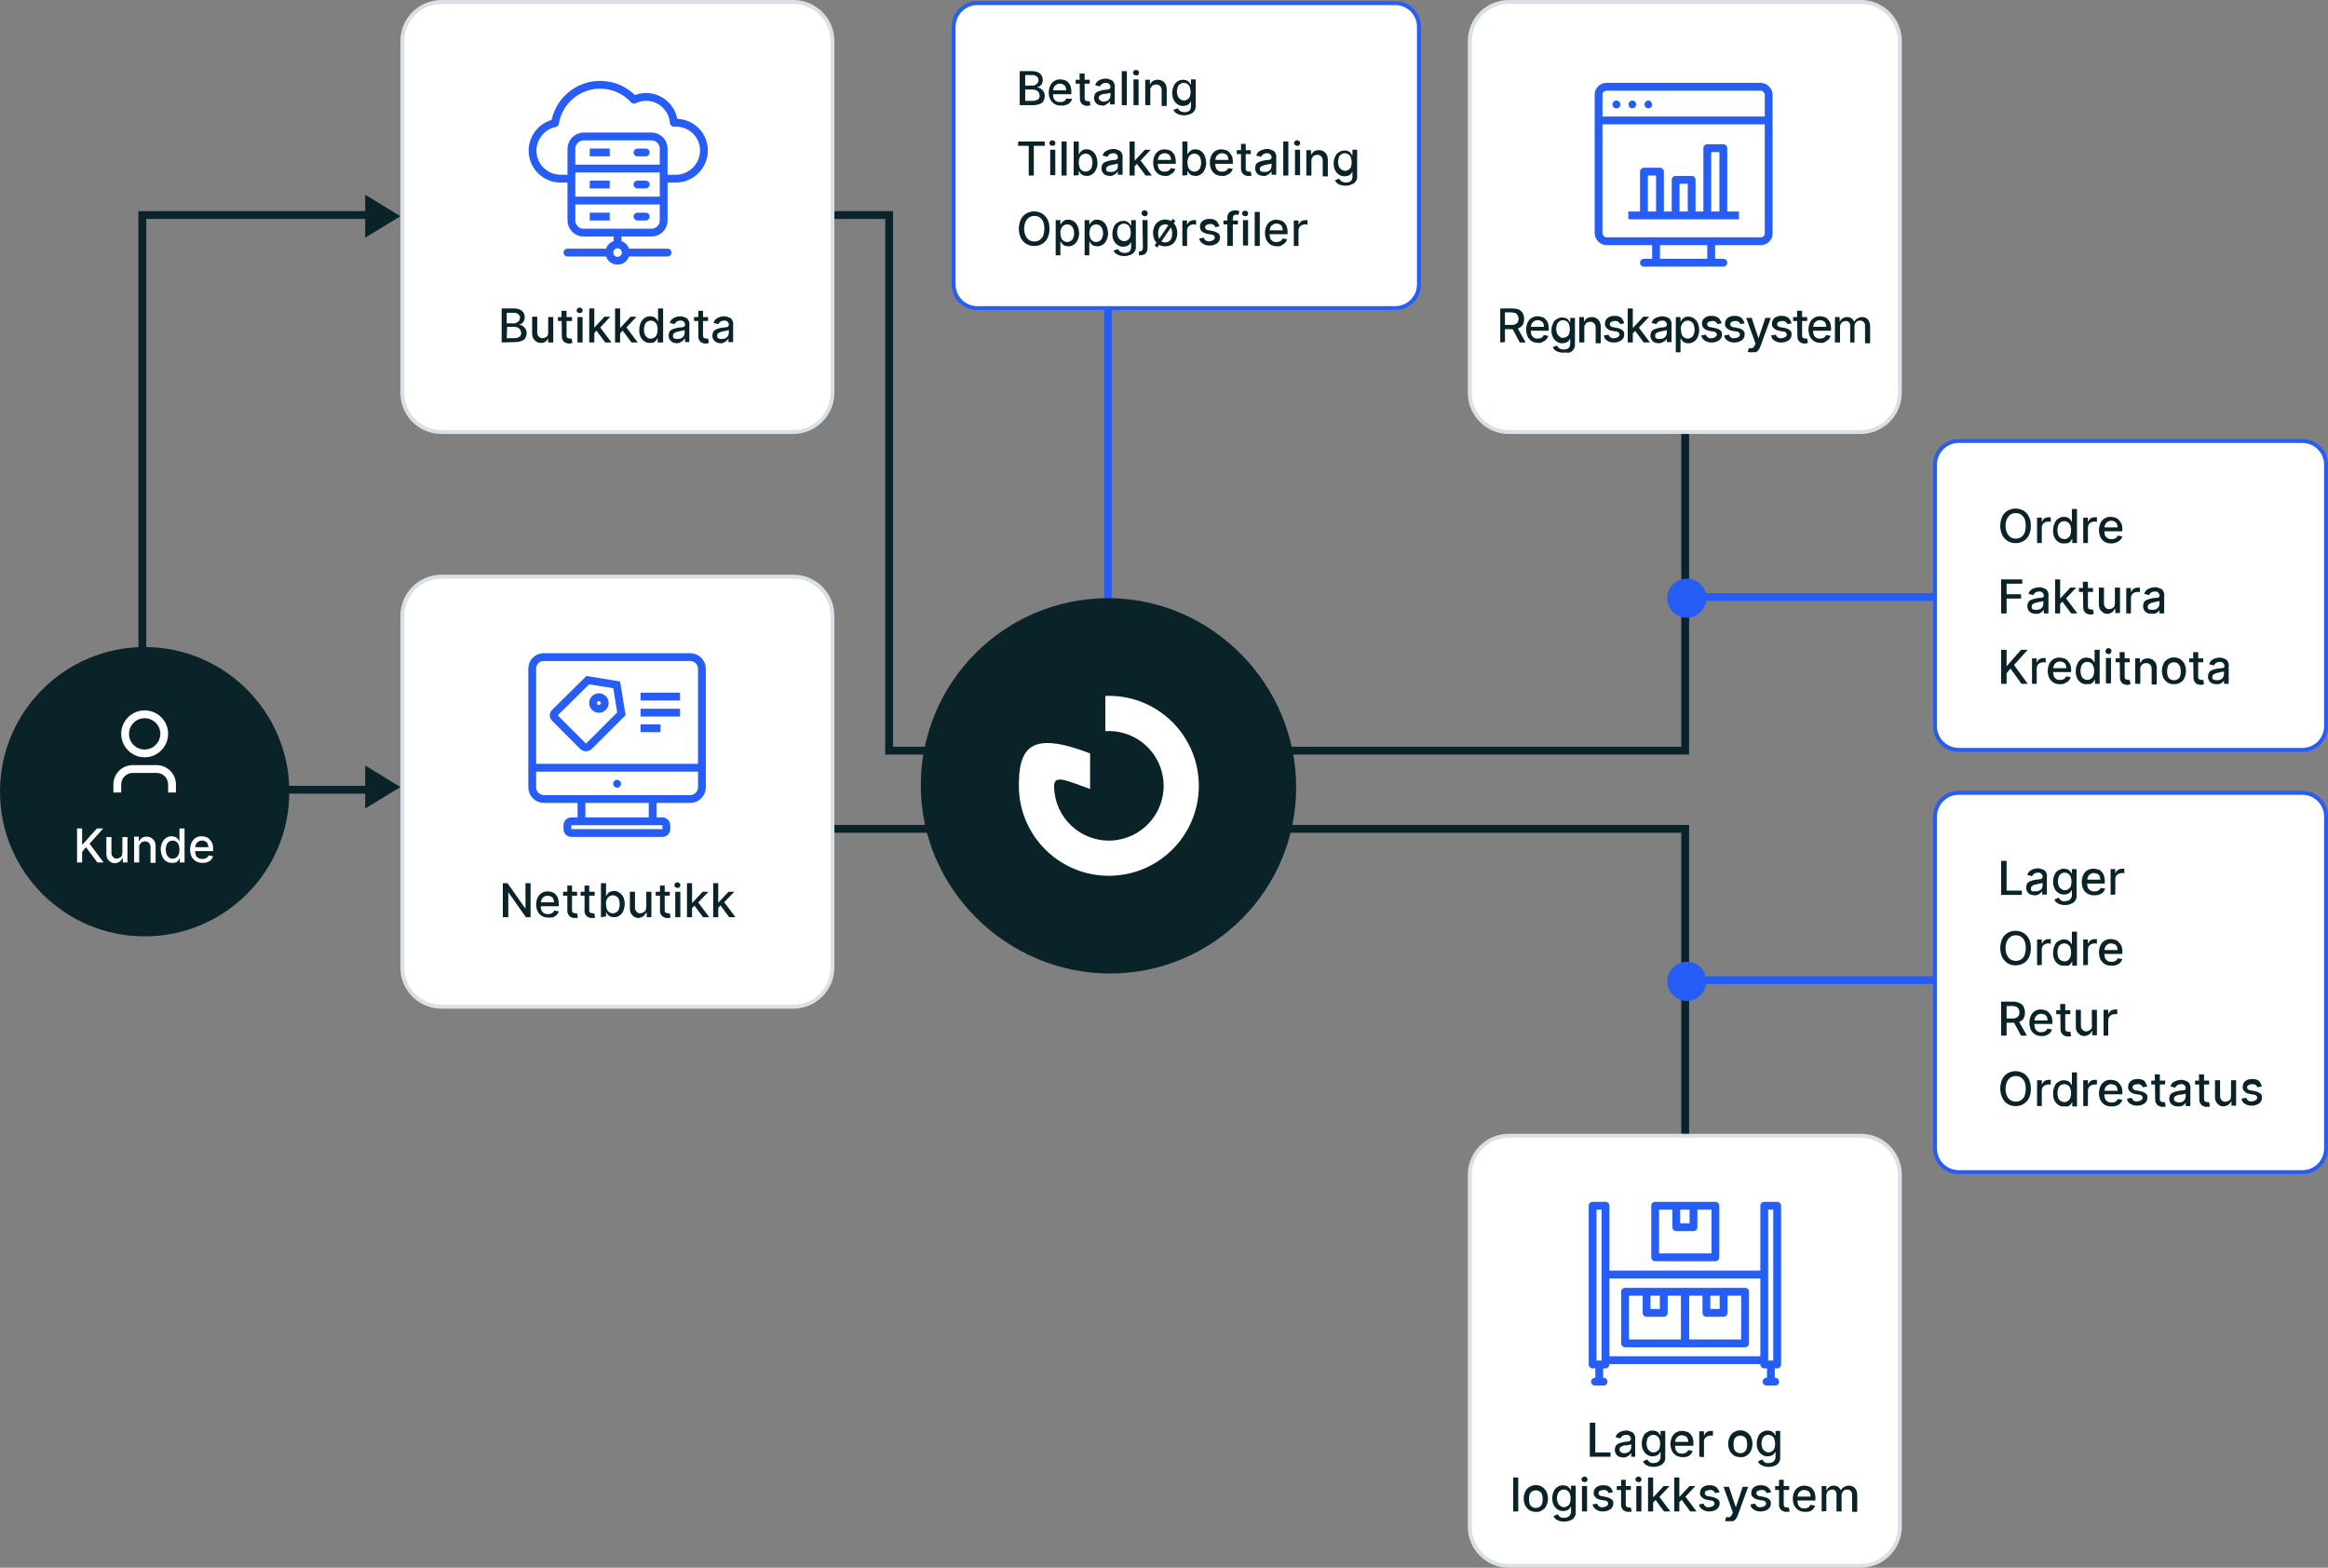 <?xml version="1.0" encoding="UTF-8"?>
<svg id="Layer_2" data-name="Layer 2" xmlns="http://www.w3.org/2000/svg" viewBox="0 0 595.4 401">
  <rect x="0" y="0" width="595.4" height="401" fill="#808080" stroke="none"/>
  <defs>
    <style>
      .cls-1, .cls-2, .cls-3, .cls-4, .cls-5 {
        fill: none;
        stroke: #265df6;
      }

      .cls-1, .cls-2, .cls-4, .cls-5 {
        stroke-width: 2px;
      }

      .cls-1, .cls-5 {
        stroke-linecap: round;
      }

      .cls-6 {
        fill: #265df6;
      }

      .cls-6, .cls-7, .cls-8, .cls-9 {
        stroke-width: 0px;
      }

      .cls-2, .cls-3, .cls-5 {
        stroke-linejoin: round;
      }

      .cls-3 {
        stroke-width: 2px;
      }

      .cls-7 {
        fill: #fff;
      }

      .cls-8 {
        fill: #092329;
      }

      .cls-9 {
        fill: #d9e1e6;
      }
    </style>
  </defs>
  <g id="Ordre_Logistikk_og_Automatisk_bokføring" data-name="Ordre Logistikk og Automatisk bokføring">
    <g id="Group_23923" data-name="Group 23923">
      <rect id="Rectangle_41865" data-name="Rectangle 41865" class="cls-8" x="189.4" y="211" width="49" height="2"/>
      <path id="Path_27195" data-name="Path 27195" class="cls-8" d="M432,193h-104.6v-2h102.6v-82h2v84Z"/>
      <path id="Path_27196" data-name="Path 27196" class="cls-8" d="M432,295h-2v-82h-102.6v-2h104.6v84Z"/>
      <rect id="Rectangle_41866" data-name="Rectangle 41866" class="cls-8" x="64.4" y="201" width="32" height="2"/>
      <path id="Path_27197" data-name="Path 27197" class="cls-8" d="M102.4,201.3l-9,5.5v-11l9,5.5Z"/>
      <path id="Path_27198" data-name="Path 27198" class="cls-8" d="M102.4,55.3l-9,5.5v-11l9,5.5Z"/>
      <path id="Path_27199" data-name="Path 27199" class="cls-8" d="M74,202.5c0,20.43-16.57,37-37,37S0,222.93,0,202.5s16.57-37,37-37c20.42.02,36.98,16.58,37,37"/>
      <path id="Path_27200" data-name="Path 27200" class="cls-8" d="M37.4,169h-2V54h61v2h-59v113Z"/>
      <path id="Path_27201" data-name="Path 27201" class="cls-8" d="M244.4,193h-18V56h-22v-2h24v137h16v2Z"/>
      <rect id="Rectangle_41867" data-name="Rectangle 41867" class="cls-6" x="282.4" y="40" width="2" height="116"/>
      <path id="Path_27202" data-name="Path 27202" class="cls-6" d="M436.4,153c0,2.76-2.24,5-5,5s-5-2.24-5-5,2.24-5,5-5c2.73-.03,4.97,2.17,5,4.9,0,.03,0,.07,0,.1"/>
      <path id="Path_27203" data-name="Path 27203" class="cls-6" d="M436.4,251c0,2.76-2.24,5-5,5s-5-2.24-5-5,2.24-5,5-5c2.73-.03,4.97,2.17,5,4.9,0,.03,0,.07,0,.1"/>
      <rect id="Rectangle_41868" data-name="Rectangle 41868" class="cls-6" x="430.5" y="249.7" width="67.9" height="2"/>
      <rect id="Rectangle_41869" data-name="Rectangle 41869" class="cls-6" x="430.5" y="151.7" width="67.9" height="2"/>
      <path id="Path_27204" data-name="Path 27204" class="cls-7" d="M356.9,78.8h-107c-3.31,0-5.99-2.69-6-6V6.8c0-3.31,2.69-5.99,6-6h107c3.31,0,5.99,2.69,6,6v66c0,3.31-2.69,5.99-6,6"/>
      <path id="Path_27205" data-name="Path 27205" class="cls-6" d="M356.9,79.3h-107c-3.58,0-6.49-2.89-6.5-6.47,0,0,0-.02,0-.03V6.8c0-3.58,2.89-6.49,6.47-6.5,0,0,.02,0,.03,0h107c3.58,0,6.49,2.89,6.5,6.47,0,0,0,.02,0,.03v66c0,3.58-2.89,6.49-6.47,6.5,0,0-.02,0-.03,0M249.9,1.3c-3.03.03-5.47,2.47-5.5,5.5v66c.03,3.03,2.47,5.47,5.5,5.5h107c3.03-.03,5.47-2.47,5.5-5.5V6.8c-.03-3.03-2.47-5.47-5.5-5.5h-107Z"/>
      <path id="Path_27206" data-name="Path 27206" class="cls-8" d="M260.8,26.9v-8.7h3.2c.52,0,1.03.1,1.5.3.36.18.67.46.9.8.19.37.3.78.3,1.2-.02.31-.09.61-.2.9-.11.24-.28.45-.5.6-.21.14-.45.24-.7.3v.1c.32,0,.64.11.9.3.28.18.52.42.7.7.2.37.31.78.3,1.2,0,.42-.11.83-.3,1.2-.21.4-.57.69-1,.8-.54.2-1.12.31-1.7.3h-3.4ZM262.2,21.9h1.8c.28.04.57-.03.8-.2.22-.14.43-.3.6-.5.11-.22.18-.46.2-.7.02-.35-.13-.68-.4-.9-.33-.29-.76-.44-1.2-.4h-1.8v2.7ZM262.2,25.8h1.9c.5.02.99-.12,1.4-.4.27-.22.42-.55.4-.9-.02-.28-.09-.55-.2-.8-.1-.2-.4-.4-.6-.6-.29-.11-.59-.18-.9-.2h-2v2.9Z"/>
      <path id="Path_27207" data-name="Path 27207" class="cls-8" d="M271.4,27c-.59.02-1.18-.12-1.7-.4-.46-.3-.84-.71-1.1-1.2-.5-1.11-.5-2.39,0-3.5.46-1.02,1.49-1.65,2.6-1.6.37.02.74.09,1.1.2.35.1.67.31.9.6.29.27.5.62.6,1,.16.48.23.99.2,1.5v.5h-5.2v-1h3.9c-.02-.31-.09-.61-.2-.9-.12-.27-.33-.48-.6-.6-.27-.16-.59-.23-.9-.2-.33,0-.64.1-.9.3-.28.16-.49.4-.6.7-.11.29-.18.59-.2.9v.8c0,.37.08.75.2,1.1.15.3.4.55.7.7.3.17.65.24,1,.2.24.02.48-.02.7-.1.18-.08.35-.18.5-.3.16-.13.26-.3.3-.5l1.5.1c-.08.34-.26.65-.5.9-.25.27-.56.47-.9.6-.45.16-.92.23-1.4.2"/>
      <path id="Path_27208" data-name="Path 27208" class="cls-8" d="M278.7,21.4h-3.6v-1h3.6v1ZM276.1,18.8h1.3v6.2c-.02.21.02.41.1.6.1.1.2.2.3.2s.2.1.4.1h.5l.2,1c-.1,0-.2.1-.3.1-.2,0-.3.1-.5.1-.31-.02-.61-.09-.9-.2-.3-.11-.54-.32-.7-.6-.2-.29-.31-.64-.3-1l-.1-6.5Z"/>
      <path id="Path_27209" data-name="Path 27209" class="cls-8" d="M282,27c-.37,0-.75-.08-1.1-.2-.33-.15-.61-.39-.8-.7-.2-.33-.31-.71-.3-1.1.02-.31.09-.61.2-.9.15-.25.35-.45.6-.6.26-.12.53-.22.8-.3.3-.1.6-.1.9-.2l1-.1c.19,0,.36-.07.5-.2.1-.1.2-.2.2-.3.08-.58-.32-1.12-.9-1.2-.1-.01-.2-.01-.3,0-.36,0-.71.1-1,.3-.2.17-.36.38-.5.6l-1.2-.3c.1-.38.31-.73.6-1,.28-.2.58-.37.9-.5.36-.11.73-.17,1.1-.2.27-.02.54.01.8.1.27.08.54.18.8.3.28.16.49.4.6.7.21.36.28.79.2,1.2v4.3h-1.2v-.9c-.07.21-.22.38-.4.5-.18.17-.38.3-.6.4-.24.23-.57.34-.9.3M282.3,26c.31-.02.61-.09.9-.2.25-.15.45-.35.6-.6.11-.22.18-.46.2-.7v-.8c-.08.08-.19.11-.3.1-.1,0-.3.1-.4.1-.2,0-.3.1-.5.1h-.4c-.24.02-.48.09-.7.2-.18.08-.35.18-.5.3-.13.14-.2.31-.2.5-.01.29.14.56.4.7.26.2.57.31.9.3"/>
      <rect id="Rectangle_41870" data-name="Rectangle 41870" class="cls-8" x="286.9" y="18.2" width="1.3" height="8.7"/>
      <path id="Path_27210" data-name="Path 27210" class="cls-8" d="M290.6,19.3c-.21-.02-.42-.09-.6-.2-.28-.24-.3-.67-.06-.94.02-.02.04-.04.06-.06.31-.3.79-.3,1.1,0,.28.24.3.67.06.94-.02.02-.04.04-.06.06-.1.2-.3.2-.5.2M289.9,20.3h1.3v6.6h-1.3v-6.6Z"/>
      <path id="Path_27211" data-name="Path 27211" class="cls-8" d="M294.2,23v3.9h-1.3v-6.5h1.2v1.1h.1c.15-.33.39-.61.7-.8.75-.4,1.65-.4,2.4,0,.31.21.59.49.8.8.2.44.31.92.3,1.4v4.2h-1.3v-4c.02-.41-.12-.8-.4-1.1-.26-.27-.62-.42-1-.4-.28.02-.55.09-.8.2-.24.13-.42.34-.5.6-.2,0-.2.3-.2.6"/>
      <path id="Path_27212" data-name="Path 27212" class="cls-8" d="M302.8,29.5c-.44,0-.88-.08-1.3-.2-.32-.13-.62-.3-.9-.5-.2-.21-.37-.44-.5-.7l1.1-.4c.1.1.2.3.3.4.14.16.31.3.5.4.29.11.59.18.9.2.42,0,.83-.1,1.2-.3.3-.29.48-.68.5-1.1v-1.3h-.1c-.1.2-.2.3-.3.5-.18.17-.38.3-.6.4-.32.12-.66.19-1,.2-.5.02-.99-.12-1.4-.4-.43-.26-.78-.65-1-1.1-.28-.56-.42-1.18-.4-1.8-.01-.62.13-1.24.4-1.8.19-.5.54-.93,1-1.2.41-.28.9-.42,1.4-.4.34.02.68.09,1,.2.22.14.43.3.6.5.1.2.2.3.3.5h.1v-1.3h1.2v6.7c.11,1-.53,1.93-1.5,2.2-.48.2-.99.3-1.5.3M302.8,25.7c.33,0,.64-.1.9-.3.28-.16.49-.4.6-.7.27-.78.27-1.62,0-2.4-.11-.33-.32-.61-.6-.8-.57-.4-1.33-.4-1.9,0-.28.19-.49.47-.6.8-.11.36-.17.73-.2,1.1,0,.37.08.75.2,1.1.11.33.32.61.6.8.27.26.63.4,1,.4"/>
      <path id="Path_27213" data-name="Path 27213" class="cls-8" d="M260.4,37.3v-1.1h6.8v1.1h-2.8v7.6h-1.3v-7.6h-2.7Z"/>
      <path id="Path_27214" data-name="Path 27214" class="cls-8" d="M269.2,37.3c-.21-.02-.42-.09-.6-.2-.28-.24-.3-.67-.06-.94.02-.02.04-.04.06-.06.31-.3.79-.3,1.1,0,.28.24.3.67.06.94-.02.02-.04.04-.06.06-.1.2-.3.2-.5.2M268.6,38.3h1.3v6.5h-1.3v-6.5Z"/>
      <rect id="Rectangle_41871" data-name="Rectangle 41871" class="cls-8" x="271.5" y="36.2" width="1.3" height="8.7"/>
      <path id="Path_27215" data-name="Path 27215" class="cls-8" d="M274.6,44.9v-8.7h1.3v3.2h.1c.1-.2.2-.3.3-.5.17-.2.38-.36.6-.5.3-.17.65-.24,1-.2.5-.02.99.12,1.4.4.44.3.78.72,1,1.2.23.58.36,1.18.4,1.8.01.62-.13,1.24-.4,1.8-.22.48-.56.9-1,1.2-.41.28-.9.42-1.4.4-.34-.02-.68-.09-1-.2-.22-.14-.43-.3-.6-.5-.1-.2-.2-.3-.3-.5h-.1v1l-1.3.1ZM275.9,41.6c.02.41.08.81.2,1.2.11.33.32.61.6.8.57.4,1.33.4,1.9,0,.28-.19.49-.47.6-.8.27-.78.27-1.62,0-2.4-.11-.33-.32-.61-.6-.8-.57-.4-1.33-.4-1.9,0-.28.19-.49.47-.6.8-.16.38-.23.79-.2,1.2"/>
      <path id="Path_27216" data-name="Path 27216" class="cls-8" d="M283.9,45c-.37,0-.75-.08-1.1-.2-.33-.15-.61-.39-.8-.7-.2-.33-.31-.71-.3-1.1.02-.31.09-.61.2-.9.15-.25.35-.45.6-.6.26-.12.53-.22.8-.3.3-.1.6-.1.9-.2l1-.1c.19,0,.36-.07.5-.2.1-.1.2-.2.2-.3.08-.58-.32-1.12-.9-1.2-.1-.01-.2-.01-.3,0-.36,0-.71.1-1,.3-.2.17-.36.38-.5.6l-1.2-.3c.1-.38.31-.73.6-1,.3-.23.64-.39,1-.5.36-.11.73-.17,1.1-.2.27-.02.54.01.8.1.27.08.54.18.8.3.28.16.49.4.6.7.21.36.28.79.2,1.2v4.3h-1.2v-.9c-.1.19-.24.36-.4.5-.18.17-.38.3-.6.4-.28.23-.64.34-1,.3M284.2,44c.31-.02.61-.09.9-.2.22-.14.43-.3.6-.5.11-.22.18-.46.2-.7v-.8c-.08.08-.19.11-.3.1-.1,0-.3.1-.4.1-.2,0-.3.1-.5.1l-.4.1c-.24.02-.48.09-.7.2-.18.08-.35.18-.5.3-.13.14-.2.31-.2.5-.04.3.13.58.4.7.3,0,.6.1.9.1"/>
      <path id="Path_27217" data-name="Path 27217" class="cls-8" d="M288.9,36.2h1.3v8.7h-1.3v-8.7ZM290,42.7v-1.6h.2l2.6-2.8h1.5l-3,3.2h-.1l-1.2,1.2ZM293,44.9l-2.3-3.1.9-.9,3,4h-1.6Z"/>
      <path id="Path_27218" data-name="Path 27218" class="cls-8" d="M298.1,45c-.59.02-1.18-.12-1.7-.4-.46-.3-.84-.71-1.1-1.2-.5-1.15-.5-2.45,0-3.6.46-1.02,1.49-1.65,2.6-1.6.37.02.74.09,1.1.2.37.08.69.29.9.6.29.27.5.62.6,1,.16.48.23.99.2,1.5v.4h-5.2v-1h4c-.02-.31-.09-.61-.2-.9-.12-.27-.33-.48-.6-.6-.27-.16-.59-.23-.9-.2-.33,0-.64.1-.9.3-.28.16-.49.4-.6.7-.11.29-.18.59-.2.9v.8c0,.37.08.75.2,1.1.1.3.4.5.6.7.3.17.65.24,1,.2.24,0,.47-.02.7-.1.18-.08.35-.18.5-.3.16-.13.26-.3.3-.5l1.2.2c-.11.33-.28.64-.5.9-.25.27-.56.47-.9.6-.2.3-.7.3-1.1.3"/>
      <path id="Path_27219" data-name="Path 27219" class="cls-8" d="M302.4,44.9v-8.7h1.3v3.2h.1c.1-.2.2-.3.3-.5.2-.2.4-.3.6-.5.3-.17.65-.24,1-.2.5-.02.99.12,1.4.4.44.3.78.72,1,1.2.23.58.36,1.18.4,1.8.01.62-.13,1.24-.4,1.8-.19.5-.54.93-1,1.2-.41.28-.9.42-1.4.4-.34-.02-.68-.09-1-.2-.22-.14-.43-.3-.6-.5-.1-.2-.2-.3-.3-.5h-.1v1l-1.3.1ZM303.7,41.6c.02.41.08.81.2,1.2.11.33.32.61.6.8.57.4,1.33.4,1.9,0,.28-.19.49-.47.6-.8.27-.78.27-1.62,0-2.4-.11-.33-.32-.61-.6-.8-.57-.4-1.33-.4-1.9,0-.28.19-.49.47-.6.8-.16.38-.23.79-.2,1.2"/>
      <path id="Path_27220" data-name="Path 27220" class="cls-8" d="M312.6,45c-.59.02-1.18-.12-1.7-.4-.46-.3-.84-.71-1.1-1.2-.5-1.15-.5-2.45,0-3.6.46-1.02,1.49-1.65,2.6-1.6.37.02.74.09,1.1.2.37.08.69.29.9.6.29.29.53.63.7,1,.16.48.23.99.2,1.5v.4h-5.1v-1h4c-.02-.31-.09-.61-.2-.9-.12-.27-.33-.48-.6-.6-.27-.16-.59-.23-.9-.2-.33,0-.64.1-.9.3-.28.16-.49.4-.6.7-.11.29-.18.59-.2.9v.8c0,.37.08.75.2,1.1.1.3.4.5.6.7.3.17.65.24,1,.2.24.02.48-.02.7-.1.18-.08.35-.18.5-.3.16-.13.26-.3.3-.5l1.2.2c-.11.33-.28.64-.5.9-.25.27-.56.47-.9.6-.38.25-.84.36-1.3.3"/>
      <path id="Path_27221" data-name="Path 27221" class="cls-8" d="M319.9,39.4h-3.6v-1h3.6v1ZM317.3,36.8h1.3v6.2c-.02.21.02.41.1.6.1.1.2.2.3.2s.2.1.4.1h.5l.2,1c-.1,0-.2.1-.3.1h-.5c-.31.03-.63-.04-.9-.2-.3-.11-.54-.32-.7-.6-.2-.29-.31-.64-.3-1v-6.4h-.1Z"/>
      <path id="Path_27222" data-name="Path 27222" class="cls-8" d="M323.2,45c-.37,0-.75-.08-1.1-.2-.33-.15-.61-.39-.8-.7-.2-.33-.31-.71-.3-1.1.02-.31.09-.61.2-.9.15-.25.35-.45.6-.6.26-.12.53-.22.8-.3.3-.1.6-.1.9-.2l1-.1c.19,0,.36-.07.5-.2.1-.1.2-.2.2-.3.08-.58-.32-1.12-.9-1.2-.1-.01-.2-.01-.3,0-.36,0-.71.1-1,.3-.2.17-.36.38-.5.6l-1.2-.3c.1-.38.31-.73.6-1,.3-.23.64-.39,1-.5.36-.11.73-.17,1.1-.2.27-.02.54.01.8.1.27.08.54.18.8.3.28.16.49.4.6.7.21.36.28.79.2,1.2v4.3h-1.2v-.9c-.1.19-.24.36-.4.5-.18.17-.38.3-.6.4-.28.23-.64.34-1,.3M323.5,44c.31-.02.61-.09.9-.2.22-.14.43-.3.6-.5.11-.22.18-.46.2-.7v-.8c-.08.08-.19.11-.3.1-.1,0-.3.1-.4.1-.2,0-.3.1-.5.1l-.4.1c-.24.02-.48.09-.7.2-.18.08-.35.18-.5.3-.13.14-.2.31-.2.5-.04.3.13.58.4.7.3,0,.6.1.9.1"/>
      <rect id="Rectangle_41872" data-name="Rectangle 41872" class="cls-8" x="328.2" y="36.2" width="1.3" height="8.7"/>
      <path id="Path_27223" data-name="Path 27223" class="cls-8" d="M331.8,37.3c-.21-.02-.42-.09-.6-.2-.28-.24-.3-.67-.06-.94.02-.02.04-.04.06-.06.31-.3.79-.3,1.1,0,.28.24.3.67.06.94-.02.02-.04.04-.06.06-.1.2-.3.2-.5.2M331.2,38.3h1.3v6.5h-1.3v-6.5Z"/>
      <path id="Path_27224" data-name="Path 27224" class="cls-8" d="M335.4,41v3.9h-1.3v-6.5h1.2v1.1h.1c.18-.31.42-.58.7-.8.75-.4,1.65-.4,2.4,0,.31.21.59.49.8.8.2.44.31.92.3,1.4v4.2h-1.3v-4c.02-.41-.12-.8-.4-1.1-.26-.27-.62-.42-1-.4-.28.02-.55.09-.8.2-.24.13-.42.34-.5.6-.1,0-.2.3-.2.6"/>
      <path id="Path_27225" data-name="Path 27225" class="cls-8" d="M344.1,47.5c-.44,0-.88-.08-1.3-.2-.33-.11-.64-.28-.9-.5-.2-.21-.37-.44-.5-.7l1.1-.4c.1.1.2.3.3.4.15.16.31.29.5.4.29.11.59.18.9.2.42,0,.83-.1,1.2-.3.3-.29.48-.68.5-1.1v-1.3h-.1c-.1.2-.2.3-.3.5-.18.17-.38.3-.6.4-.32.12-.66.19-1,.2-.5.02-.99-.12-1.4-.4-.43-.26-.78-.65-1-1.1-.3-.55-.43-1.17-.4-1.8-.01-.62.13-1.24.4-1.8.19-.47.55-.86,1-1.1.41-.28.9-.42,1.4-.4.35-.03.69.04,1,.2.22.14.43.3.6.5.1.2.2.3.3.5h.1v-1.4h1.2v6.7c.11,1-.53,1.93-1.5,2.2-.48.2-.99.3-1.5.3M344,43.7c.32,0,.64-.11.9-.3.28-.16.49-.4.6-.7.27-.78.27-1.62,0-2.4-.11-.33-.32-.61-.6-.8-.57-.4-1.33-.4-1.9,0-.28.19-.49.47-.6.8-.11.36-.17.73-.2,1.1,0,.37.08.75.2,1.1.11.33.32.61.6.8.28.24.63.38,1,.4"/>
      <path id="Path_27226" data-name="Path 27226" class="cls-8" d="M268.4,58.5c.04.83-.13,1.65-.5,2.4-.3.63-.79,1.16-1.4,1.5-1.24.7-2.76.7-4,0-.59-.37-1.07-.89-1.4-1.5-.7-1.52-.7-3.28,0-4.8.3-.63.79-1.16,1.4-1.5,1.24-.7,2.76-.7,4,0,.59.37,1.07.89,1.4,1.5.36.75.53,1.57.5,2.4M267.1,58.5c0-.61-.1-1.22-.3-1.8-.18-.45-.5-.83-.9-1.1-.83-.5-1.87-.5-2.7,0-.38.29-.69.67-.9,1.1-.5,1.15-.5,2.45,0,3.6.18.45.5.83.9,1.1.83.5,1.87.5,2.7,0,.38-.29.69-.67.9-1.1.2-.58.3-1.19.3-1.8"/>
      <path id="Path_27227" data-name="Path 27227" class="cls-8" d="M270,65.3v-9h1.2v1.1h.1c.1-.2.2-.3.3-.5.2-.2.4-.3.6-.5.3-.17.65-.24,1-.2.5-.02.99.12,1.4.4.44.3.78.72,1,1.2.23.58.36,1.18.4,1.8.01.62-.13,1.24-.4,1.8-.19.5-.54.93-1,1.2-.41.28-.9.42-1.4.4-.34-.02-.68-.09-1-.2-.22-.14-.43-.3-.6-.5-.1-.2-.2-.3-.3-.5h-.1v3.5h-1.2ZM271.2,59.6c.02.41.08.81.2,1.2.11.33.32.61.6.8.57.4,1.33.4,1.9,0,.28-.19.49-.47.6-.8.3-.74.3-1.56,0-2.3-.11-.33-.32-.61-.6-.8-.57-.4-1.33-.4-1.9,0-.28.19-.49.47-.6.8-.17.34-.24.72-.2,1.1"/>
      <path id="Path_27228" data-name="Path 27228" class="cls-8" d="M277.4,65.3v-9h1.2v1.1h.1c.1-.2.2-.3.3-.5.2-.2.4-.3.6-.5.3-.17.65-.24,1-.2.5-.02.99.12,1.4.4.44.3.78.72,1,1.2.23.58.36,1.18.4,1.8.01.62-.13,1.24-.4,1.8-.19.5-.54.93-1,1.2-.41.28-.9.42-1.4.4-.34-.02-.68-.09-1-.2-.22-.14-.43-.3-.6-.5-.1-.2-.2-.3-.3-.5h-.1v3.5h-1.2ZM278.6,59.6c.02.41.08.81.2,1.2.11.33.32.61.6.8.57.4,1.33.4,1.9,0,.28-.19.49-.47.6-.8.3-.74.3-1.56,0-2.3-.11-.33-.32-.61-.6-.8-.57-.4-1.33-.4-1.9,0-.28.19-.49.47-.6.8-.12.35-.19.73-.2,1.1"/>
      <path id="Path_27229" data-name="Path 27229" class="cls-8" d="M287.5,65.5c-.44,0-.88-.08-1.3-.2-.32-.13-.62-.3-.9-.5-.2-.21-.37-.44-.5-.7l1.1-.4c.1.1.2.3.3.4.12.18.29.33.5.4.29.11.59.18.9.2.42,0,.83-.1,1.2-.3.3-.29.48-.68.5-1.1v-1.3h-.1c-.1.2-.2.3-.3.5-.18.17-.38.3-.6.4-.32.12-.66.19-1,.2-.5.02-.99-.12-1.4-.4-.43-.26-.78-.65-1-1.1-.3-.55-.43-1.17-.4-1.8-.01-.62.13-1.24.4-1.8.16-.49.53-.89,1-1.1.41-.28.9-.42,1.4-.4.35-.03.69.04,1,.2.22.14.43.3.6.5.1.2.2.3.3.5h.1v-1.4h1.2v6.7c.11.97-.48,1.88-1.4,2.2-.51.19-1.05.29-1.6.3M287.5,61.7c.33,0,.64-.1.9-.3.28-.16.49-.4.6-.7.27-.78.27-1.62,0-2.4-.11-.33-.32-.61-.6-.8-.57-.4-1.33-.4-1.9,0-.28.19-.49.47-.6.8-.11.36-.17.73-.2,1.1,0,.37.08.75.2,1.1.11.33.32.61.6.8.27.26.63.4,1,.4"/>
      <path id="Path_27230" data-name="Path 27230" class="cls-8" d="M292.2,56.3h1.3v7c0,.37-.08.75-.2,1.1-.15.3-.4.55-.7.7-.35.15-.72.22-1.1.2h-.2v-1h.2c.22,0,.42-.07.6-.2.13-.21.19-.45.2-.7l-.1-7.1ZM292.8,55.3c-.21-.02-.42-.09-.6-.2-.28-.26-.32-.69-.1-1l.1-.1c.31-.3.79-.3,1.1,0,.28.26.32.69.1,1l-.1.1c0,.2-.2.2-.5.2"/>
      <path id="Path_27231" data-name="Path 27231" class="cls-8" d="M298,63c-.56.02-1.12-.12-1.6-.4-.46-.3-.84-.71-1.1-1.2-.53-1.14-.53-2.46,0-3.6.23-.51.61-.93,1.1-1.2.98-.6,2.22-.6,3.2,0,.46.3.84.71,1.1,1.2.53,1.14.53,2.46,0,3.6-.23.51-.61.93-1.1,1.2-.49.27-1.04.41-1.6.4M296,63.3l-.7-.5,4.6-6.8.7.5-4.6,6.8ZM298,62c.36,0,.71-.1,1-.3.28-.19.49-.47.6-.8.27-.78.27-1.62,0-2.4-.11-.33-.32-.61-.6-.8-.61-.4-1.39-.4-2,0-.28.19-.49.47-.6.8-.27.78-.27,1.62,0,2.4.11.33.32.61.6.8.29.22.64.32,1,.3"/>
      <path id="Path_27232" data-name="Path 27232" class="cls-8" d="M302.4,62.9v-6.5h1.2v1h.1c.11-.33.32-.61.6-.8.3-.19.65-.29,1-.3h.6v1.2c-.11.01-.22-.02-.3-.1h-.4c-.28,0-.55.08-.8.2-.49.24-.8.75-.8,1.3v4h-1.2Z"/>
      <path id="Path_27233" data-name="Path 27233" class="cls-8" d="M311.9,57.9l-1.1.2c0-.16-.08-.3-.2-.4-.1-.1-.3-.2-.4-.3-.22-.09-.46-.12-.7-.1-.31.02-.61.09-.9.2-.22.13-.37.35-.4.6,0,.19.07.36.2.5.22.2.5.31.8.3l1,.2c.51.09.98.3,1.4.6.32.27.47.69.4,1.1,0,.36-.1.71-.3,1-.23.32-.54.56-.9.7-.44.2-.92.31-1.4.3-.64.04-1.27-.14-1.8-.5-.47-.29-.8-.76-.9-1.3l1.2-.2c.1.3.2.6.5.7.25.21.59.28.9.2.36,0,.71-.1,1-.3.22-.13.37-.35.4-.6,0-.19-.07-.36-.2-.5-.18-.2-.43-.31-.7-.3l-1.1-.2c-.53-.09-1.01-.33-1.4-.7-.29-.33-.44-.76-.4-1.2,0-.36.1-.71.3-1,.23-.31.54-.55.9-.7.41-.16.86-.23,1.3-.2.61-.04,1.21.14,1.7.5.36.41.63.88.8,1.4"/>
      <path id="Path_27234" data-name="Path 27234" class="cls-8" d="M316.6,57.4h-3.7v-1h3.7v1ZM313.9,62.9v-7.3c0-.36.1-.71.3-1,.16-.28.4-.49.7-.6.32-.12.66-.19,1-.2.24,0,.47.02.7.1.1,0,.3.1.4.1l-.3,1q-.1,0-.2-.1h-.3c-.24.02-.48.09-.7.2-.13.21-.19.45-.2.7v7.1h-1.4"/>
      <path id="Path_27235" data-name="Path 27235" class="cls-8" d="M318.5,55.3c-.21-.02-.42-.09-.6-.2-.28-.24-.3-.67-.06-.94.02-.02.04-.04.06-.06.31-.3.79-.3,1.1,0,.28.24.3.67.06.94-.02.02-.04.04-.06.06,0,.2-.3.2-.5.2M317.9,56.3h1.3v6.5h-1.3v-6.5Z"/>
      <rect id="Rectangle_41873" data-name="Rectangle 41873" class="cls-8" x="320.9" y="54.2" width="1.3" height="8.7"/>
      <path id="Path_27236" data-name="Path 27236" class="cls-8" d="M326.7,63c-.59.02-1.18-.12-1.7-.4-.46-.3-.84-.71-1.1-1.2-.5-1.15-.5-2.45,0-3.6.46-1.02,1.49-1.65,2.6-1.6.37.02.74.09,1.1.2.35.1.67.31.9.6.29.27.5.62.6,1,.16.48.23.99.2,1.5v.4h-5.2v-1h4c-.02-.31-.09-.61-.2-.9-.12-.27-.33-.48-.6-.6-.27-.16-.59-.23-.9-.2-.33,0-.64.1-.9.3-.28.16-.49.4-.6.7-.11.29-.18.59-.2.9v.8c0,.37.08.75.2,1.1.1.3.4.5.6.7.3.17.65.24,1,.2.24.02.48-.02.7-.1.18-.08.35-.18.5-.3.16-.13.26-.3.3-.5l1.2.2c-.11.33-.28.64-.5.9-.25.27-.56.47-.9.6-.2.3-.7.3-1.1.3"/>
      <path id="Path_27237" data-name="Path 27237" class="cls-8" d="M330.9,62.9v-6.5h1.2v1h.1c.11-.33.32-.61.6-.8.3-.19.65-.29,1-.3h.6v1.2c-.11.01-.22-.02-.3-.1h-.4c-.28,0-.55.08-.8.2-.49.24-.8.75-.8,1.3v4h-1.2Z"/>
      <path id="Path_27238" data-name="Path 27238" class="cls-7" d="M588.9,299.8h-88c-3.31,0-5.99-2.69-6-6v-85c0-3.31,2.69-5.99,6-6h88c3.31,0,5.99,2.69,6,6v85c0,3.31-2.69,5.99-6,6"/>
      <path id="Path_27239" data-name="Path 27239" class="cls-6" d="M588.9,300.3h-88c-3.58,0-6.49-2.89-6.5-6.47v-85.03c0-3.58,2.89-6.49,6.47-6.5,0,0,.02,0,.03,0h88c3.58,0,6.49,2.89,6.5,6.47v85.03c0,3.58-2.89,6.49-6.47,6.5,0,0-.02,0-.03,0M500.9,203.3c-3.03.03-5.47,2.47-5.5,5.5v85c.03,3.03,2.47,5.47,5.5,5.5h88c3.03-.03,5.47-2.47,5.5-5.5v-85c-.03-3.03-2.47-5.47-5.5-5.5h-88Z"/>
      <path id="Path_27240" data-name="Path 27240" class="cls-8" d="M511.8,228.9v-8.7h1.4v7.6h3.9v1.1h-5.3Z"/>
      <path id="Path_27241" data-name="Path 27241" class="cls-8" d="M520.4,229c-.37,0-.75-.08-1.1-.2-.33-.15-.61-.39-.8-.7-.2-.33-.31-.71-.3-1.1.02-.31.09-.61.2-.9.15-.25.35-.45.6-.6.26-.12.53-.22.8-.3.3-.1.6-.1.9-.2.4,0,.7-.1,1-.1.19,0,.36-.07.5-.2.1-.1.2-.2.2-.3.08-.58-.32-1.12-.9-1.2-.1-.01-.2-.01-.3,0-.36,0-.71.1-1,.3-.2.17-.36.38-.5.6l-1.2-.3c.1-.38.31-.73.6-1,.28-.2.58-.37.9-.5.36-.11.73-.17,1.1-.2.27-.02.54.01.8.1.27.08.54.18.8.3.28.16.49.4.6.7.21.36.28.79.2,1.2v4.4h-1.2v-.9c-.07.21-.22.38-.4.5-.18.17-.38.3-.6.4-.27.16-.59.23-.9.2M520.7,228c.31-.02.61-.09.9-.2.22-.14.43-.3.6-.5.11-.22.18-.46.2-.7v-.8c-.08.08-.19.11-.3.1-.1,0-.3.1-.4.1-.17-.02-.35.02-.5.1l-.4.1c-.24.02-.48.09-.7.2-.2.1-.3.2-.5.3-.11.18-.18.39-.2.6,0,.27.1.52.3.7.33-.05.67-.05,1,0"/>
      <path id="Path_27242" data-name="Path 27242" class="cls-8" d="M528.1,231.5c-.44,0-.88-.08-1.3-.2-.32-.13-.62-.3-.9-.5-.2-.21-.37-.44-.5-.7l1.1-.5c.1.1.2.3.3.4.12.18.29.33.5.4.28.13.6.17.9.1.43,0,.86-.14,1.2-.4.3-.29.48-.68.5-1.1v-1.3h-.1c-.1.2-.2.3-.3.5-.18.17-.38.3-.6.4-.32.12-.66.19-1,.2-.5.02-.99-.12-1.4-.4-.45-.24-.81-.63-1-1.1-.3-.55-.43-1.17-.4-1.8-.01-.62.13-1.24.4-1.8.16-.49.53-.89,1-1.1.41-.28.9-.42,1.4-.4.34.02.68.09,1,.2.22.14.43.3.6.5.12.15.22.32.3.5h.1v-1.1h1.2v6.7c.11,1-.53,1.93-1.5,2.2-.48.2-.99.3-1.5.3M528.1,227.7c.33,0,.64-.1.9-.3.28-.16.49-.4.6-.7.27-.78.27-1.62,0-2.4-.11-.33-.32-.61-.6-.8-.57-.4-1.33-.4-1.9,0-.28.19-.49.47-.6.8-.11.36-.17.73-.2,1.1,0,.37.08.75.2,1.1.11.33.32.61.6.8.26.27.62.42,1,.4"/>
      <path id="Path_27243" data-name="Path 27243" class="cls-8" d="M535.6,229c-.59.02-1.18-.12-1.7-.4-.46-.3-.84-.71-1.1-1.2-.5-1.15-.5-2.45,0-3.6.48-1.04,1.56-1.68,2.7-1.6.37.02.74.09,1.1.2.37.08.69.29.9.6.29.27.5.62.6,1,.16.48.23.99.2,1.5v.5h-5.1v-1h4c-.02-.31-.09-.61-.2-.9-.12-.27-.33-.48-.6-.6-.29-.11-.59-.18-.9-.2-.33,0-.64.1-.9.3-.28.16-.49.4-.6.7-.11.29-.18.59-.2.9v.8c0,.37.08.75.2,1.1.15.3.4.55.7.7.3.17.65.24,1,.2.24.02.48-.02.7-.1.18-.08.35-.18.5-.3.19-.1.3-.29.3-.5l1.2.2c-.08.34-.26.65-.5.9-.25.27-.56.47-.9.6-.45.15-.93.22-1.4.2"/>
      <path id="Path_27244" data-name="Path 27244" class="cls-8" d="M539.8,228.9v-6.6h1.2v1h.1c.11-.33.32-.61.6-.8.3-.19.65-.29,1-.3h.6v1.2q-.1,0-.3-.1h-.4c-.28.02-.55.09-.8.2-.49.24-.8.75-.8,1.3v4l-1.2.1Z"/>
      <path id="Path_27245" data-name="Path 27245" class="cls-8" d="M519.4,242.5c.03.83-.14,1.65-.5,2.4-.3.63-.79,1.16-1.4,1.5-1.24.7-2.76.7-4,0-.59-.37-1.07-.89-1.4-1.5-.7-1.52-.7-3.28,0-4.8.3-.63.79-1.16,1.4-1.5,1.24-.7,2.76-.7,4,0,.59.37,1.07.89,1.4,1.5.36.75.53,1.57.5,2.4M518.1,242.5c0-.61-.1-1.22-.3-1.8-.18-.45-.5-.83-.9-1.1-.83-.5-1.87-.5-2.7,0-.38.29-.69.67-.9,1.1-.5,1.15-.5,2.45,0,3.6.21.43.52.81.9,1.1.83.5,1.87.5,2.7,0,.4-.27.72-.65.9-1.1.2-.58.31-1.19.3-1.8"/>
      <path id="Path_27246" data-name="Path 27246" class="cls-8" d="M521,246.9v-6.6h1.2v1h.1c.11-.33.32-.61.6-.8.3-.19.65-.29,1-.3h.6v1.2c-.11.01-.22-.02-.3-.1h-.4c-.28,0-.55.08-.8.2-.49.24-.8.75-.8,1.3v4l-1.2.1Z"/>
      <path id="Path_27247" data-name="Path 27247" class="cls-8" d="M527.8,247c-.5.02-.99-.12-1.4-.4-.44-.3-.78-.72-1-1.2-.24-.57-.35-1.18-.3-1.8-.01-.62.13-1.24.4-1.8.16-.49.53-.89,1-1.1.41-.28.9-.42,1.4-.4.35-.03.69.04,1,.2.22.14.43.3.6.5.12.15.22.32.3.5h.1v-3.2h1.3v8.7h-1.2v-1h-.1c-.1.2-.2.3-.3.5-.17.2-.38.36-.6.5h-1.2ZM528,245.9c.33,0,.64-.1.9-.3.28-.19.49-.47.6-.8.27-.78.27-1.62,0-2.4-.11-.33-.32-.61-.6-.8-.57-.4-1.33-.4-1.9,0-.28.19-.49.47-.6.8-.27.78-.27,1.62,0,2.4.11.33.32.61.6.8.3.18.65.28,1,.3"/>
      <path id="Path_27248" data-name="Path 27248" class="cls-8" d="M532.8,246.9v-6.6h1.2v1h.1c.11-.33.32-.61.6-.8.3-.19.65-.29,1-.3h.6v1.2c-.11-.01-.21-.05-.3-.1h-.4c-.28.02-.55.09-.8.2-.49.24-.8.75-.8,1.3v4l-1.2.1Z"/>
      <path id="Path_27249" data-name="Path 27249" class="cls-8" d="M540,247c-.59.02-1.18-.12-1.7-.4-.46-.3-.84-.71-1.1-1.2-.5-1.15-.5-2.45,0-3.6.48-1.04,1.56-1.68,2.7-1.6.37.02.74.09,1.1.2.35.1.67.31.9.6.29.29.53.63.7,1,.16.48.23.99.2,1.5v.5h-5.2v-1h4c-.02-.31-.09-.61-.2-.9-.12-.27-.33-.48-.6-.6-.29-.11-.59-.18-.9-.2-.33,0-.64.1-.9.3-.28.16-.49.4-.6.7-.11.29-.18.59-.2.9v.8c0,.37.08.75.2,1.1.15.3.4.55.7.7.3.17.65.24,1,.2.24.02.48-.02.7-.1.18-.08.35-.18.5-.3.16-.13.26-.3.3-.5l1.2.2c-.08.34-.26.65-.5.9-.25.27-.56.47-.9.6-.45.16-.92.23-1.4.2"/>
      <path id="Path_27250" data-name="Path 27250" class="cls-8" d="M511.8,264.9v-8.7h3.1c.59-.02,1.18.12,1.7.4.45.2.8.55,1,1,.4.89.4,1.91,0,2.8-.23.4-.58.71-1,.9-.53.25-1.12.36-1.7.3h-2.4v-1.1h2.2c.35.04.7-.03,1-.2.24-.11.45-.28.6-.5.1-.26.17-.53.2-.8-.02-.31-.09-.61-.2-.9-.15-.25-.35-.45-.6-.6-.32-.11-.66-.18-1-.2h-1.5v7.6h-1.4ZM516.2,261l2.2,3.9h-1.5l-2.1-3.9h1.4Z"/>
      <path id="Path_27251" data-name="Path 27251" class="cls-8" d="M522.2,265c-.59.02-1.18-.12-1.7-.4-.46-.3-.84-.71-1.1-1.2-.5-1.15-.5-2.45,0-3.6.46-1.02,1.49-1.65,2.6-1.6.37.02.74.09,1.1.2.35.1.67.31.9.6.29.29.53.63.7,1,.16.48.23.99.2,1.5v.4h-5.2v-.9h4c-.02-.31-.09-.61-.2-.9-.12-.27-.33-.48-.6-.6-.29-.11-.59-.18-.9-.2-.33,0-.64.1-.9.3-.28.16-.49.4-.6.7-.11.29-.18.59-.2.9v.8c0,.37.08.75.2,1.1.1.3.4.5.6.7.3.17.65.24,1,.2.24,0,.47-.02.7-.1.18-.08.35-.18.5-.3.16-.13.26-.3.3-.5l1.2.2c-.08.34-.26.65-.5.9-.25.27-.56.47-.9.6-.37.18-.79.25-1.2.2"/>
      <path id="Path_27252" data-name="Path 27252" class="cls-8" d="M529.5,259.4h-3.6v-1h3.6v1ZM526.9,256.8h1.3v6.2c-.02.21.02.41.1.6.1.1.2.2.3.2s.2.1.4.1h.5l.2,1.1c-.1,0-.2.1-.3.1h-.5c-.31.03-.63-.04-.9-.2-.3-.11-.54-.32-.7-.6-.2-.29-.31-.64-.3-1l-.1-6.5Z"/>
      <path id="Path_27253" data-name="Path 27253" class="cls-8" d="M535,262.2v-3.9h1.3v6.5h-1.2v-1.1h-.1c-.15.36-.39.67-.7.9-.36.22-.78.36-1.2.4-.39,0-.77-.1-1.1-.3-.31-.21-.59-.49-.8-.8-.2-.44-.31-.92-.3-1.4v-4.2h1.3v4c-.02.41.12.8.4,1.1.25.29.62.44,1,.4.24-.02.48-.09.7-.2.22-.14.43-.3.6-.5.13-.28.17-.6.1-.9"/>
      <path id="Path_27254" data-name="Path 27254" class="cls-8" d="M538,264.9v-6.6h1.2v1h.1c.11-.33.32-.61.6-.8.3-.19.65-.29,1-.3h.6v1.2h-.7c-.28.02-.55.09-.8.2-.49.24-.8.75-.8,1.3v4h-1.2Z"/>
      <path id="Path_27255" data-name="Path 27255" class="cls-8" d="M519.4,278.5c.03.83-.14,1.65-.5,2.4-.3.63-.79,1.16-1.4,1.5-1.24.7-2.76.7-4,0-.62-.38-1.1-.94-1.4-1.6-.7-1.52-.7-3.28,0-4.8.3-.63.79-1.16,1.4-1.5,1.24-.7,2.76-.7,4,0,.59.37,1.07.89,1.4,1.5.35.79.52,1.64.5,2.5M518.1,278.5c0-.61-.1-1.22-.3-1.8-.21-.43-.52-.81-.9-1.1-.83-.5-1.87-.5-2.7,0-.38.29-.69.67-.9,1.1-.5,1.15-.5,2.45,0,3.6.18.45.5.83.9,1.1.83.5,1.87.5,2.7,0,.4-.27.72-.65.9-1.1.2-.58.31-1.19.3-1.8"/>
      <path id="Path_27256" data-name="Path 27256" class="cls-8" d="M521,282.9v-6.6h1.2v1h.1c.11-.33.32-.61.6-.8.3-.19.65-.29,1-.3h.6v1.2h-.7c-.28,0-.55.08-.8.2-.49.24-.8.75-.8,1.3v4h-1.2Z"/>
      <path id="Path_27257" data-name="Path 27257" class="cls-8" d="M527.8,283c-.5.02-.99-.12-1.4-.4-.44-.3-.78-.72-1-1.2-.24-.57-.35-1.18-.3-1.8-.01-.62.13-1.24.4-1.8.16-.49.53-.89,1-1.1.41-.28.9-.42,1.4-.4.34.02.68.09,1,.2.22.14.43.3.6.5.12.15.22.32.3.5h.1v-3.2h1.3v8.7h-1.2v-1h-.1c-.1.2-.2.3-.3.5-.2.2-.4.3-.6.5h-1.2ZM528,281.9c.33,0,.64-.1.9-.3.28-.19.49-.47.6-.8.27-.78.27-1.62,0-2.4-.11-.33-.32-.61-.6-.8-.57-.4-1.33-.4-1.9,0-.28.19-.49.47-.6.8-.27.78-.27,1.62,0,2.4.11.33.32.61.6.8.3.18.65.28,1,.3"/>
      <path id="Path_27258" data-name="Path 27258" class="cls-8" d="M532.8,282.9v-6.6h1.2v1h.1c.11-.33.32-.61.6-.8.3-.19.65-.29,1-.3h.6v1.2h-.7c-.28.02-.55.09-.8.2-.49.24-.8.75-.8,1.3v4h-1.2Z"/>
      <path id="Path_27259" data-name="Path 27259" class="cls-8" d="M540,283c-.59.02-1.18-.12-1.7-.4-.46-.3-.84-.71-1.1-1.2-.5-1.15-.5-2.45,0-3.6.48-1.04,1.56-1.68,2.7-1.6.37.02.74.09,1.1.2.35.1.67.31.9.6.29.29.53.63.7,1,.16.48.23.99.2,1.5v.4h-5.2v-.9h4c-.02-.31-.09-.61-.2-.9-.12-.27-.33-.48-.6-.6-.29-.11-.59-.18-.9-.2-.33,0-.64.1-.9.3-.28.16-.49.4-.6.7-.11.29-.18.59-.2.9v.8c0,.37.08.75.2,1.1.15.3.4.55.7.7.3.17.65.24,1,.2.24.02.48-.02.7-.1.18-.08.35-.18.5-.3.16-.13.26-.3.3-.5l1.2.2c-.08.34-.26.65-.5.9-.25.27-.56.47-.9.6-.45.16-.92.23-1.4.2"/>
      <path id="Path_27260" data-name="Path 27260" class="cls-8" d="M549.2,277.9l-1.2.2c-.02-.15-.09-.29-.2-.4-.1-.1-.3-.2-.4-.3-.22-.09-.46-.12-.7-.1-.31.02-.61.09-.9.2-.22.13-.37.35-.4.6,0,.19.07.36.2.5.22.2.5.31.8.3l1,.2c.51.1.98.3,1.4.6.32.27.47.69.4,1.1,0,.36-.1.71-.3,1-.23.32-.54.56-.9.7-.44.2-.92.31-1.4.3-.64.04-1.27-.14-1.8-.5-.47-.26-.78-.76-.8-1.3l1.2-.2c.07.29.25.54.5.7.25.21.59.28.9.2.35,0,.7-.11,1-.3.22-.13.37-.35.4-.6,0-.19-.07-.36-.2-.5-.18-.2-.43-.31-.7-.3l-1.1-.2c-.5-.07-.97-.32-1.3-.7-.33-.3-.49-.76-.4-1.2,0-.36.1-.71.3-1,.23-.31.54-.55.9-.7.41-.16.86-.23,1.3-.2.61-.04,1.21.14,1.7.5.2.5.5.9.7,1.4"/>
      <path id="Path_27261" data-name="Path 27261" class="cls-8" d="M553.7,277.4h-3.5v-1h3.6l-.1,1ZM551.1,274.8h1.3v6.2c-.02.21.02.41.1.6.1.1.2.2.3.2s.2.1.4.1h.5l.2,1.1c-.1,0-.2.1-.3.1h-.5c-.31.03-.63-.04-.9-.2-.3-.11-.54-.32-.7-.6-.2-.29-.31-.64-.3-1l-.1-6.5Z"/>
      <path id="Path_27262" data-name="Path 27262" class="cls-8" d="M557,283c-.37,0-.75-.08-1.1-.2-.33-.15-.61-.39-.8-.7-.2-.33-.31-.71-.3-1.1.02-.31.09-.61.2-.9.15-.25.35-.45.6-.6.26-.12.53-.22.8-.3.3-.1.6-.1.9-.2.33-.08.66-.11,1-.1.17-.02.34-.06.5-.1.1-.1.2-.2.2-.3.08-.58-.32-1.12-.9-1.2-.1-.01-.2-.01-.3,0-.36,0-.71.1-1,.3-.2.17-.36.38-.5.6l-1.2-.3c.1-.38.31-.73.6-1,.3-.23.64-.39,1-.5.36-.11.73-.17,1.1-.2.27-.02.54.01.8.1.27.08.54.18.8.3.28.16.49.4.6.7.21.36.28.79.2,1.2v4.4h-1.2v-.9c-.07.21-.22.38-.4.5-.18.17-.38.3-.6.4-.33.09-.66.12-1,.1M557.3,282c.31-.02.61-.09.9-.2.25-.15.45-.35.6-.6.11-.22.18-.46.2-.7v-.8c-.08.08-.19.11-.3.1-.1,0-.3.1-.4.1-.2,0-.3.1-.5.1h-.4c-.24.02-.48.09-.7.2-.2.1-.3.2-.5.3-.11.15-.18.32-.2.5-.03.27.08.53.3.7.3.18.65.28,1,.3"/>
      <path id="Path_27263" data-name="Path 27263" class="cls-8" d="M565,277.4h-3.6v-1h3.6v1ZM562.4,274.8h1.3v6.2c-.02.21.02.41.1.6.1.1.2.2.3.2s.2.1.4.1h.5l.2,1.1c-.1,0-.2.1-.3.1h-.5c-.31.03-.63-.04-.9-.2-.3-.11-.54-.32-.7-.6-.2-.29-.31-.64-.3-1l-.1-6.5Z"/>
      <path id="Path_27264" data-name="Path 27264" class="cls-8" d="M570.6,280.2v-3.9h1.3v6.5h-1.2v-1.1h-.1c-.15.36-.39.67-.7.9-.36.22-.78.36-1.2.4-.39,0-.77-.1-1.1-.3-.31-.21-.59-.49-.8-.8-.2-.44-.31-.92-.3-1.4v-4.2h1.3v4c-.02.41.12.8.4,1.1.25.29.62.44,1,.4.24-.02.48-.09.7-.2.24-.11.45-.28.6-.5,0-.3.1-.6.1-.9"/>
      <path id="Path_27265" data-name="Path 27265" class="cls-8" d="M578.5,277.9l-1.2.2c-.02-.15-.09-.29-.2-.4-.1-.1-.3-.2-.4-.3-.22-.09-.46-.12-.7-.1-.31.02-.61.09-.9.2-.22.13-.37.35-.4.6,0,.19.07.36.2.5.22.2.5.31.8.3l1,.2c.51.1.98.3,1.4.6.32.27.47.69.4,1.1,0,.36-.1.71-.3,1-.23.32-.54.56-.9.7-.44.2-.92.31-1.4.3-.64.04-1.27-.14-1.8-.5-.47-.26-.78-.76-.8-1.3l1.2-.2c.07.29.25.54.5.7.25.21.59.28.9.2.35,0,.7-.11,1-.3.22-.13.37-.35.4-.6,0-.19-.07-.36-.2-.5-.18-.2-.43-.31-.7-.3l-1.1-.2c-.5-.07-.97-.32-1.3-.7-.33-.3-.49-.76-.4-1.2,0-.36.1-.71.3-1,.23-.31.54-.55.9-.7.41-.16.86-.23,1.3-.2.61-.04,1.21.14,1.7.5.31.42.55.9.7,1.4"/>
      <path id="Path_27266" data-name="Path 27266" class="cls-7" d="M588.9,191.8h-88c-3.31,0-5.99-2.69-6-6v-67c0-3.31,2.69-5.99,6-6h88c3.31,0,5.99,2.69,6,6v67c0,3.31-2.69,5.99-6,6"/>
      <path id="Path_27267" data-name="Path 27267" class="cls-6" d="M588.9,192.3h-88c-3.58,0-6.49-2.89-6.5-6.47v-67.03c0-3.58,2.89-6.49,6.47-6.5,0,0,.02,0,.03,0h88c3.58,0,6.49,2.89,6.5,6.47v67.03c0,3.58-2.89,6.49-6.47,6.5,0,0-.02,0-.03,0M500.9,113.3c-3.03.03-5.47,2.47-5.5,5.5v67c.03,3.03,2.47,5.47,5.5,5.5h88c3.03-.03,5.47-2.47,5.5-5.5v-67c-.03-3.03-2.47-5.47-5.5-5.5h-88Z"/>
      <path id="Path_27268" data-name="Path 27268" class="cls-8" d="M519.4,134.5c.03.83-.14,1.65-.5,2.4-.3.63-.79,1.16-1.4,1.5-1.24.7-2.76.7-4,0-.59-.37-1.07-.89-1.4-1.5-.7-1.52-.7-3.28,0-4.8.3-.63.79-1.16,1.4-1.5,1.24-.7,2.76-.7,4,0,.59.37,1.07.89,1.4,1.5.36.75.53,1.57.5,2.4M518.1,134.5c0-.61-.1-1.22-.3-1.8-.21-.43-.52-.81-.9-1.1-.83-.5-1.87-.5-2.7,0-.38.29-.69.67-.9,1.1-.5,1.15-.5,2.45,0,3.6.21.43.52.81.9,1.1.83.5,1.87.5,2.7,0,.38-.29.69-.67.9-1.1.2-.58.3-1.19.3-1.8"/>
      <path id="Path_27269" data-name="Path 27269" class="cls-8" d="M521,138.9v-6.5h1.2v1h.1c.11-.33.32-.61.6-.8.3-.19.65-.29,1-.3h.6v1.2c-.11.01-.22-.02-.3-.1h-.4c-.28,0-.55.08-.8.2-.49.24-.8.75-.8,1.3v4h-1.2Z"/>
      <path id="Path_27270" data-name="Path 27270" class="cls-8" d="M527.8,139c-.5.02-.99-.12-1.4-.4-.44-.3-.78-.72-1-1.2-.24-.57-.35-1.18-.3-1.8-.01-.62.13-1.24.4-1.8.19-.5.54-.93,1-1.2.41-.28.9-.42,1.4-.4.34.02.68.09,1,.2.22.14.43.3.6.5.12.15.22.32.3.5h.1v-3.2h1.3v8.7h-1.2v-1h-.1c-.1.2-.2.3-.3.5-.17.2-.38.36-.6.5-.4.07-.8.11-1.2.1M528,137.9c.33,0,.64-.1.9-.3.28-.19.49-.47.6-.8.27-.78.27-1.62,0-2.4-.11-.33-.32-.61-.6-.8-.57-.4-1.33-.4-1.9,0-.28.19-.49.47-.6.8-.27.78-.27,1.62,0,2.4.11.33.32.61.6.8.3.18.65.28,1,.3"/>
      <path id="Path_27271" data-name="Path 27271" class="cls-8" d="M532.8,138.9v-6.5h1.2v1h.1c.11-.33.32-.61.6-.8.3-.19.65-.29,1-.3h.6v1.2c-.11.01-.22-.02-.3-.1h-.4c-.28.02-.55.09-.8.2-.49.24-.8.75-.8,1.3v4h-1.2Z"/>
      <path id="Path_27272" data-name="Path 27272" class="cls-8" d="M540,139c-.59.02-1.18-.12-1.7-.4-.46-.3-.84-.71-1.1-1.2-.5-1.15-.5-2.45,0-3.6.48-1.04,1.56-1.68,2.7-1.6.37.02.74.09,1.1.2.35.1.67.31.9.6.29.29.53.63.7,1,.16.48.23.99.2,1.5v.4h-5.2v-1h4c-.02-.31-.09-.61-.2-.9-.12-.27-.33-.48-.6-.6-.27-.16-.59-.23-.9-.2-.33,0-.64.1-.9.3-.28.16-.49.4-.6.7-.11.29-.18.59-.2.9v.8c0,.37.08.75.2,1.1.15.3.4.55.7.7.3.17.65.24,1,.2.24.02.48-.02.7-.1.18-.08.35-.18.5-.3.16-.13.26-.3.3-.5l1.2.2c-.08.34-.26.65-.5.9-.62.58-1.45.9-2.3.9"/>
      <path id="Path_27273" data-name="Path 27273" class="cls-8" d="M511.8,156.9v-8.7h5.4v1.1h-4v2.7h3.7v1.1h-3.7v3.8h-1.4Z"/>
      <path id="Path_27274" data-name="Path 27274" class="cls-8" d="M520.7,157c-.37,0-.75-.08-1.1-.2-.33-.15-.61-.39-.8-.7-.2-.33-.31-.71-.3-1.1.02-.31.09-.61.2-.9.15-.25.35-.45.6-.6.26-.12.53-.22.8-.3.3-.1.6-.1.9-.2l1-.1c.17-.02.34-.06.5-.1.1-.1.2-.2.2-.3.08-.58-.32-1.12-.9-1.2-.1-.01-.2-.01-.3,0-.36,0-.71.1-1,.3-.2.17-.36.38-.5.6l-1.2-.3c.1-.38.31-.73.6-1,.3-.23.64-.39,1-.5.36-.11.73-.17,1.1-.2.27-.02.54.01.8.1.27.08.54.18.8.3.28.16.49.4.6.7.21.36.28.79.2,1.2v4.4h-1.2v-.9h-.1c-.07.21-.22.38-.4.5-.18.17-.38.3-.6.4-.29.08-.6.12-.9.1M520.9,156c.31-.02.61-.09.9-.2.25-.15.45-.35.6-.6.11-.22.18-.46.2-.7v-.8c-.08.08-.19.11-.3.1-.1,0-.3.1-.4.1-.17-.02-.35.02-.5.1l-.4.1c-.24.02-.48.09-.7.2-.18.08-.35.18-.5.3-.11.18-.18.39-.2.6-.04.3.13.58.4.7.3,0,.6.1.9.1"/>
      <path id="Path_27275" data-name="Path 27275" class="cls-8" d="M525.6,148.2h1.3v8.7h-1.3v-8.7ZM526.7,154.7v-1.6h.2l2.6-2.8h1.5l-3,3.2h-.2l-1.1,1.2ZM529.7,156.9l-2.3-3.1.9-.9,3,4h-1.6Z"/>
      <path id="Path_27276" data-name="Path 27276" class="cls-8" d="M535.3,151.4h-3.6v-1h3.6v1ZM532.7,148.8h1.3v6.2c-.02.21.02.41.1.6.1.1.2.2.3.2s.2.1.4.1h.5l.2,1.1c-.1,0-.2.1-.3.1-.2,0-.3.1-.5.1-.31-.02-.61-.09-.9-.2-.3-.11-.54-.32-.7-.6-.2-.29-.31-.64-.3-1l-.1-6.6Z"/>
      <path id="Path_27277" data-name="Path 27277" class="cls-8" d="M540.9,154.2v-3.9h1.3v6.5h-1.2v-1.1h-.1c-.18.34-.41.65-.7.9-.36.22-.78.36-1.2.4-.39,0-.77-.1-1.1-.3-.31-.21-.59-.49-.8-.8-.2-.44-.31-.92-.3-1.4v-4.2h1.3v4c-.02.41.12.8.4,1.1.25.29.62.44,1,.4.24-.02.48-.09.7-.2.22-.14.43-.3.6-.5,0-.3.1-.6.1-.9"/>
      <path id="Path_27278" data-name="Path 27278" class="cls-8" d="M543.8,156.9v-6.5h1.2v1h.1c.11-.33.32-.61.6-.8.3-.19.65-.29,1-.3h.6v1.2c-.11.01-.22-.02-.3-.1h-.4c-.28.02-.55.09-.8.2-.49.24-.8.75-.8,1.3v4h-1.2Z"/>
      <path id="Path_27279" data-name="Path 27279" class="cls-8" d="M550.3,157c-.37,0-.75-.08-1.1-.2-.33-.15-.61-.39-.8-.7-.2-.33-.31-.71-.3-1.1.02-.31.09-.61.2-.9.15-.25.35-.45.6-.6.26-.12.53-.22.8-.3.3-.1.6-.1.9-.2l1-.1c.17-.02.34-.06.5-.1.1-.1.2-.2.2-.3.08-.58-.32-1.12-.9-1.2-.1-.01-.2-.01-.3,0-.36,0-.71.1-1,.3-.2.17-.36.38-.5.6l-1.2-.3c.1-.38.31-.73.6-1,.3-.23.64-.39,1-.5.36-.11.73-.17,1.1-.2.27-.02.54.01.8.1.27.08.54.18.8.3.28.16.49.4.6.7.21.36.28.79.2,1.2v4.4h-1.2v-.9c-.07.21-.22.38-.4.5-.18.17-.38.3-.6.4-.33.08-.66.11-1,.1M550.6,156c.31-.02.61-.09.9-.2.25-.15.45-.35.6-.6.11-.22.18-.46.2-.7v-.8c-.08.08-.19.11-.3.1-.1,0-.3.1-.4.1-.17-.02-.35.02-.5.1l-.4.1c-.24.02-.48.09-.7.2-.2.1-.3.2-.5.3-.11.18-.18.39-.2.6-.03.27.08.53.3.7.4,0,.7.1,1,.1"/>
      <path id="Path_27280" data-name="Path 27280" class="cls-8" d="M511.8,174.9v-8.7h1.4v4.1h.1l3.6-4.1h1.7l-3.5,3.9,3.5,4.8h-1.6l-2.8-3.9-1,1.2v2.7h-1.4Z"/>
      <path id="Path_27281" data-name="Path 27281" class="cls-8" d="M519.7,174.9v-6.5h1.2v1h.1c.11-.33.32-.61.6-.8.3-.19.65-.29,1-.3h.6v1.2c-.11.01-.22-.02-.3-.1h-.4c-.28.02-.55.09-.8.2-.49.24-.8.75-.8,1.3v4h-1.2Z"/>
      <path id="Path_27282" data-name="Path 27282" class="cls-8" d="M526.9,175c-.59.02-1.18-.12-1.7-.4-.46-.3-.84-.71-1.1-1.2-.5-1.15-.5-2.45,0-3.6.48-1.04,1.56-1.68,2.7-1.6.37.02.74.09,1.1.2.35.1.67.31.9.6.29.29.53.63.7,1,.16.48.23.99.2,1.5v.4h-5.2v-1h4c-.02-.31-.09-.61-.2-.9-.12-.27-.33-.48-.6-.6-.27-.16-.59-.23-.9-.2-.33,0-.64.1-.9.3-.28.16-.49.4-.6.7-.11.29-.18.59-.2.9v.8c0,.37.08.75.2,1.1.1.3.4.5.6.7.3.17.65.24,1,.2.24.02.48-.02.7-.1.18-.08.35-.18.5-.3.16-.13.26-.3.3-.5l1.2.2c-.08.34-.26.65-.5.9-.25.27-.56.47-.9.6-.39.24-.85.35-1.3.3"/>
      <path id="Path_27283" data-name="Path 27283" class="cls-8" d="M533.6,175c-.5.02-.99-.12-1.4-.4-.44-.3-.78-.72-1-1.2-.24-.57-.35-1.18-.3-1.8-.01-.62.13-1.24.4-1.8.19-.5.54-.93,1-1.2.41-.28.9-.42,1.4-.4.34.02.68.09,1,.2.22.14.43.3.6.5.12.15.22.32.3.5h.1v-3.2h1.3v8.7h-1.2v-1h-.1c-.1.2-.2.3-.3.5-.17.2-.38.36-.6.5-.4.07-.8.11-1.2.1M533.9,173.9c.33,0,.64-.1.9-.3.28-.19.49-.47.6-.8.27-.78.27-1.62,0-2.4-.11-.33-.32-.61-.6-.8-.57-.4-1.33-.4-1.9,0-.28.19-.49.47-.6.8-.27.78-.27,1.62,0,2.4.11.33.32.61.6.8.29.2.64.31,1,.3"/>
      <path id="Path_27284" data-name="Path 27284" class="cls-8" d="M539.3,167.3c-.21-.02-.42-.09-.6-.2-.28-.24-.3-.67-.06-.94.02-.02.04-.04.06-.06v-.1c.31-.3.79-.3,1.1,0,.28.24.3.67.06.94-.02.02-.04.04-.06.06v.1c-.1.2-.3.2-.5.2M538.6,168.3h1.3v6.5h-1.3v-6.5Z"/>
      <path id="Path_27285" data-name="Path 27285" class="cls-8" d="M544.7,169.4h-3.6v-1h3.6v1ZM542.1,166.8h1.3v6.2c-.02.21.02.41.1.6.1.1.2.2.3.2s.2.1.4.1h.5l.2,1.1c-.1,0-.2.1-.3.1-.2,0-.3.1-.5.1-.31-.02-.61-.09-.9-.2-.3-.11-.54-.32-.7-.6-.2-.29-.31-.64-.3-1l-.1-6.6Z"/>
      <path id="Path_27286" data-name="Path 27286" class="cls-8" d="M547.4,171v3.9h-1.3v-6.5h1.2v1.1h.1c.18-.31.42-.58.7-.8.75-.4,1.65-.4,2.4,0,.31.21.59.49.8.8.2.44.31.92.3,1.4v4.2h-1.3v-4c.02-.41-.12-.8-.4-1.1-.26-.27-.62-.42-1-.4-.28.02-.55.09-.8.2-.24.13-.42.34-.5.6-.2,0-.2.3-.2.6"/>
      <path id="Path_27287" data-name="Path 27287" class="cls-8" d="M556,175c-.56.02-1.12-.12-1.6-.4-.46-.3-.84-.71-1.1-1.2-.5-1.15-.5-2.45,0-3.6.23-.51.61-.93,1.1-1.2.98-.6,2.22-.6,3.2,0,.46.3.84.71,1.1,1.2.5,1.15.5,2.45,0,3.6-.23.51-.61.93-1.1,1.2-.48.28-1.04.42-1.6.4M556,174c.36,0,.71-.1,1-.3.28-.19.49-.47.6-.8.2-.75.2-1.55,0-2.3-.13-.34-.33-.65-.6-.9-.61-.4-1.39-.4-2,0-.31.21-.52.53-.6.9-.2.75-.2,1.55,0,2.3.11.33.32.61.6.8.3.19.65.29,1,.3"/>
      <path id="Path_27288" data-name="Path 27288" class="cls-8" d="M563.5,169.4h-3.6v-1h3.6v1ZM560.9,166.8h1.3v6.2c-.02.21.02.41.1.6.1.1.2.2.3.2s.2.1.4.1h.5l.2,1.1c-.1,0-.2.1-.3.1-.2,0-.3.1-.5.1-.31-.02-.61-.09-.9-.2-.3-.11-.54-.32-.7-.6-.2-.29-.31-.64-.3-1l-.1-6.6Z"/>
      <path id="Path_27289" data-name="Path 27289" class="cls-8" d="M566.9,175c-.37,0-.75-.08-1.1-.2-.33-.15-.61-.39-.8-.7-.2-.33-.31-.71-.3-1.1.02-.31.09-.61.2-.9.15-.25.35-.45.6-.6.26-.12.53-.22.8-.3.3-.1.6-.1.9-.2l1-.1c.17-.02.34-.06.5-.1.1-.1.2-.2.2-.3.08-.58-.32-1.12-.9-1.2-.1-.01-.2-.01-.3,0-.36,0-.71.1-1,.3-.2.17-.36.38-.5.6l-1.2-.3c.1-.38.31-.73.6-1,.28-.2.58-.37.9-.5.36-.11.73-.17,1.1-.2.27-.02.54.01.8.1.27.08.54.18.8.3.28.16.49.4.6.7.21.36.28.79.2,1.2v4.4h-1.2v-.9c-.07.21-.22.38-.4.5-.18.17-.38.3-.6.4-.29.08-.6.12-.9.1M567.1,174c.31-.02.61-.09.9-.2.25-.15.45-.35.6-.6.11-.22.18-.46.2-.7v-.8c-.08.08-.19.11-.3.1-.1,0-.3.1-.4.1-.17-.02-.35.02-.5.1l-.4.1c-.24.02-.48.09-.7.2-.2.1-.3.2-.5.3-.11.18-.18.39-.2.6-.04.3.13.58.4.7.3,0,.6.1.9.1"/>
      <path id="Path_27290" data-name="Path 27290" class="cls-7" d="M19.7,220.6v-8.7h1.3v4.1h.1l3.7-4.1h1.6l-3.5,3.9,3.6,4.8h-1.6l-2.9-3.9-1,1.2v2.7h-1.3Z"/>
      <path id="Path_27291" data-name="Path 27291" class="cls-7" d="M31.3,217.9v-3.8h1.3v6.5h-1.2v-1.1h-.1c-.18.34-.41.65-.7.9-.36.22-.78.36-1.2.4-.39,0-.77-.1-1.1-.3-.31-.21-.59-.49-.8-.8-.2-.44-.31-.92-.3-1.4v-4.2h1.3v4c-.02.41.12.8.4,1.1.25.29.62.44,1,.4.24-.02.48-.09.7-.2.22-.14.43-.3.6-.5,0-.4.1-.7.1-1"/>
      <path id="Path_27292" data-name="Path 27292" class="cls-7" d="M35.6,216.7v3.9h-1.3v-6.6h1.2v1.1h.1c.18-.31.42-.58.7-.8.75-.4,1.65-.4,2.4,0,.31.21.59.49.8.8.2.44.31.92.3,1.4v4.2h-1.3v-4c.02-.41-.12-.8-.4-1.1-.26-.27-.62-.42-1-.4-.28,0-.55.08-.8.2-.24.13-.42.34-.5.6-.2.1-.2.4-.2.7"/>
      <path id="Path_27293" data-name="Path 27293" class="cls-7" d="M43.9,220.7c-.5.02-.99-.12-1.4-.4-.44-.3-.78-.72-1-1.2-.23-.58-.36-1.18-.4-1.8-.01-.62.13-1.24.4-1.8.22-.48.56-.9,1-1.2.41-.28.9-.42,1.4-.4.34.02.68.09,1,.2.22.14.43.3.6.5.12.15.22.32.3.5h.1v-3.2h1.3v8.7h-1.2v-1h-.1c-.1.2-.2.3-.3.5-.17.2-.38.36-.6.5-.36.08-.73.11-1.1.1M44.2,219.6c.33,0,.64-.1.9-.3.28-.19.49-.47.6-.8.27-.78.27-1.62,0-2.4-.11-.33-.32-.61-.6-.8-.57-.4-1.33-.4-1.9,0-.28.19-.49.47-.6.8-.27.78-.27,1.62,0,2.4.11.33.32.61.6.8.27.25.64.36,1,.3"/>
      <path id="Path_27294" data-name="Path 27294" class="cls-7" d="M51.8,220.7c-.59.02-1.18-.12-1.7-.4-.46-.3-.84-.71-1.1-1.2-.5-1.15-.5-2.45,0-3.6.46-1.02,1.49-1.65,2.6-1.6.37.02.74.09,1.1.2.35.1.67.31.9.6.29.29.53.63.7,1,.16.48.23.99.2,1.5v.5h-5.2v-1h4c-.02-.31-.09-.61-.2-.9-.12-.27-.33-.48-.6-.6-.27-.16-.59-.23-.9-.2-.33,0-.64.1-.9.3-.28.16-.49.4-.6.7-.11.29-.18.59-.2.9v.8c0,.37.08.75.2,1.1.15.3.4.55.7.7.3.17.65.24,1,.2.24,0,.47-.02.7-.1.18-.08.35-.18.5-.3.19-.1.3-.29.3-.5l1.2.2c-.11.33-.28.64-.5.9-.25.27-.56.47-.9.6-.41.16-.86.23-1.3.2"/>
      <path id="Path_27295" data-name="Path 27295" class="cls-7" d="M45,202.7h-2v-2c.03-1.63-1.26-2.97-2.89-3-.04,0-.07,0-.11,0h-6c-1.63-.03-2.97,1.26-3,2.89,0,.04,0,.07,0,.11v2h-2v-2c-.03-2.73,2.17-4.97,4.9-5,.03,0,.07,0,.1,0h6c2.73-.03,4.97,2.17,5,4.9,0,.03,0,.07,0,.1v2ZM37,193.7c-3.31,0-6-2.69-6-6s2.69-6,6-6,6,2.69,6,6c0,3.31-2.69,5.99-6,6M37,191.7c2.21,0,4-1.79,4-4s-1.79-4-4-4-4,1.79-4,4c-.03,2.18,1.72,3.97,3.9,4,.03,0,.07,0,.1,0"/>
      <path id="Path_27296" data-name="Path 27296" class="cls-7" d="M202.9,110.5h-90c-5.52-.02-9.98-4.48-10-10V10.5c.02-5.52,4.48-9.98,10-10h90c5.52.02,9.98,4.48,10,10v90c.02,5.5-4.43,9.98-9.93,10-.02,0-.05,0-.07,0"/>
      <path id="Path_27297" data-name="Path 27297" class="cls-9" d="M202.9,111h-90c-5.8,0-10.5-4.7-10.5-10.5V10.5c0-5.8,4.7-10.5,10.5-10.5h90c5.8,0,10.5,4.7,10.5,10.5h0v90c-.03,5.78-4.72,10.47-10.5,10.5M112.9,1c-5.23.03-9.47,4.27-9.5,9.5v90c.03,5.23,4.27,9.47,9.5,9.5h90c5.23-.03,9.47-4.27,9.5-9.5V10.5c-.03-5.23-4.27-9.47-9.5-9.5h-90Z"/>
      <path id="Path_27298" data-name="Path 27298" class="cls-8" d="M128.3,87.6v-8.7h3.2c.52,0,1.03.1,1.5.3.77.36,1.25,1.15,1.2,2-.02.31-.09.61-.2.9-.14.22-.3.43-.5.6-.19.18-.44.29-.7.3v.1c.32,0,.64.11.9.3.28.18.52.42.7.7.19.34.29.71.3,1.1,0,.42-.11.83-.3,1.2-.21.4-.57.69-1,.8-.54.2-1.12.31-1.7.3l-3.4.1ZM129.6,82.7h1.8c.28.04.57-.03.8-.2.22-.14.43-.3.6-.5.11-.22.18-.46.2-.7.02-.35-.13-.68-.4-.9-.33-.29-.76-.44-1.2-.4h-1.8v2.7ZM129.6,86.5h1.9c.5.02.99-.12,1.4-.4.27-.22.42-.55.4-.9-.02-.28-.09-.55-.2-.8-.1-.2-.4-.4-.6-.6-.29-.11-.59-.18-.9-.2h-1.9l-.1,2.9Z"/>
      <path id="Path_27299" data-name="Path 27299" class="cls-8" d="M140.2,84.9v-3.8h1.3v6.5h-1.3v-1.1c-.15.36-.39.67-.7.9-.35.24-.78.34-1.2.3-.39,0-.77-.1-1.1-.3-.31-.21-.59-.49-.8-.8-.2-.44-.31-.92-.3-1.4v-4.2h1.3v4c-.02.41.12.8.4,1.1.25.29.62.44,1,.4.24-.02.48-.09.7-.2.22-.14.43-.3.6-.5.08-.29.12-.6.1-.9"/>
      <path id="Path_27300" data-name="Path 27300" class="cls-8" d="M146.3,82.1h-3.6v-1h3.6v1ZM143.6,79.5h1.3v6.2c-.02.21.02.41.1.6.1.1.2.2.3.2s.2.1.4.1h.5l.2,1.1c-.1,0-.2.1-.3.1-.2,0-.3.1-.5.1-.31-.02-.61-.09-.9-.2-.3-.11-.54-.32-.7-.6-.2-.29-.31-.64-.3-1l-.1-6.6Z"/>
      <path id="Path_27301" data-name="Path 27301" class="cls-8" d="M148.3,80.1c-.21-.02-.42-.09-.6-.2-.28-.24-.3-.67-.06-.94.02-.02.04-.04.06-.06.31-.3.79-.3,1.1,0,.28.24.3.67.06.94-.02.02-.04.04-.06.06-.14.13-.31.2-.5.2M147.7,81.1h1.3v6.5h-1.3v-6.5Z"/>
      <path id="Path_27302" data-name="Path 27302" class="cls-8" d="M150.7,78.9h1.3v8.7h-1.3v-8.7ZM151.8,85.4v-1.6h.2l2.6-2.8h1.5l-3,3.2h-.2l-1.1,1.2ZM154.8,87.6l-2.3-3.1.9-.9,3,4h-1.6Z"/>
      <path id="Path_27303" data-name="Path 27303" class="cls-8" d="M157.3,78.9h1.3v8.7h-1.3v-8.7ZM158.5,85.4v-1.6h.2l2.6-2.8h1.5l-3,3.2h-.2l-1.1,1.2ZM161.5,87.6l-2.3-3.1.9-.9,3,4h-1.6Z"/>
      <path id="Path_27304" data-name="Path 27304" class="cls-8" d="M166.2,87.7c-.5.02-.99-.12-1.4-.4-.44-.3-.78-.72-1-1.2-.24-.57-.35-1.18-.3-1.8-.01-.62.13-1.24.4-1.8.22-.48.56-.9,1-1.2.41-.28.9-.42,1.4-.4.34.02.68.09,1,.2.22.14.43.3.6.5.12.15.22.32.3.5h.1v-3.2h1.3v8.7h-1.4v-1h-.1c-.1.2-.2.3-.3.5-.2.2-.4.3-.6.5-.33.08-.66.12-1,.1M166.5,86.6c.33,0,.64-.1.9-.3.28-.19.49-.47.6-.8.27-.78.27-1.62,0-2.4-.11-.33-.32-.61-.6-.8-.57-.4-1.33-.4-1.9,0-.28.19-.49.47-.6.8-.27.78-.27,1.62,0,2.4.11.33.32.61.6.8.27.25.64.36,1,.3"/>
      <path id="Path_27305" data-name="Path 27305" class="cls-8" d="M173.2,87.8c-.37,0-.75-.08-1.1-.2-.31-.18-.58-.42-.8-.7-.2-.33-.31-.71-.3-1.1.02-.31.09-.61.2-.9.15-.25.35-.45.6-.6.26-.12.53-.22.8-.3.3-.1.6-.1.9-.2l1-.1c.19,0,.36-.07.5-.2.1-.1.2-.2.2-.3.08-.58-.32-1.12-.9-1.2-.1-.01-.2-.01-.3,0-.36,0-.71.1-1,.3-.2.17-.36.38-.5.6l-1.2-.3c.1-.38.31-.73.6-1,.28-.2.58-.37.9-.5.36-.11.73-.17,1.1-.2.27-.02.54.01.8.1.27.08.54.18.8.3.28.16.49.4.6.7.21.36.28.79.2,1.2v4.3h-1.1v-.9h-.1c-.1.19-.24.36-.4.5-.18.17-.38.3-.6.4-.26.19-.58.29-.9.3M173.4,86.7c.31-.02.61-.09.9-.2.25-.15.45-.35.6-.6.11-.22.18-.46.2-.7v-.8c-.08.08-.19.11-.3.1-.1,0-.3.1-.4.1-.2,0-.3.1-.5.1l-.4.1c-.24.02-.48.09-.7.2-.18.08-.35.18-.5.3-.13.18-.2.38-.2.6,0,.27.1.52.3.7.33.08.66.11,1,.1"/>
      <path id="Path_27306" data-name="Path 27306" class="cls-8" d="M181.1,82.1h-3.6v-1h3.6v1ZM178.5,79.5h1.3v6.2c-.02.21.02.41.1.6.1.1.2.2.3.2s.2.1.4.1h.5l.2,1.1c-.1,0-.2.1-.3.1-.2,0-.3.1-.5.1-.31-.02-.61-.09-.9-.2-.3-.11-.54-.32-.7-.6-.2-.29-.31-.64-.3-1v-6.6h-.1"/>
      <path id="Path_27307" data-name="Path 27307" class="cls-8" d="M184.4,87.8c-.37,0-.75-.08-1.1-.2-.31-.18-.58-.42-.8-.7-.2-.33-.31-.71-.3-1.1.02-.31.09-.61.2-.9.15-.25.35-.45.6-.6.26-.12.53-.22.8-.3.3-.1.6-.1.9-.2l1-.1c.19,0,.36-.07.5-.2.1-.1.2-.2.2-.3.08-.58-.32-1.12-.9-1.2-.1-.01-.2-.01-.3,0-.36,0-.71.1-1,.3-.2.17-.36.38-.5.6l-1.2-.3c.1-.38.31-.73.6-1,.28-.2.58-.37.9-.5.36-.11.73-.17,1.1-.2.27-.02.54.01.8.1.27.08.54.18.8.3.28.16.49.4.6.7.21.36.28.79.2,1.2v4.3h-1.2v-.9c-.1.19-.24.36-.4.5-.18.17-.38.3-.6.4-.25.22-.57.33-.9.3M184.7,86.7c.31-.02.61-.09.9-.2.25-.15.45-.35.6-.6.11-.22.18-.46.2-.7v-.8c-.08.08-.19.11-.3.1-.1,0-.3.1-.4.1-.2,0-.3.1-.5.1l-.4.1c-.24.02-.48.09-.7.2-.18.08-.35.18-.5.3-.13.18-.2.38-.2.6-.01.29.14.56.4.7.29.08.6.12.9.1"/>
      <path id="Path_27308" data-name="Path 27308" class="cls-7" d="M202.9,257.5h-90c-5.52-.02-9.98-4.48-10-10v-90c.02-5.52,4.48-9.98,10-10h90c5.52.02,9.98,4.48,10,10v90c-.02,5.52-4.48,9.98-10,10"/>
      <path id="Path_27309" data-name="Path 27309" class="cls-9" d="M202.9,258h-90c-5.8,0-10.5-4.7-10.5-10.5h0v-90c0-5.8,4.7-10.5,10.5-10.5h90c5.8,0,10.5,4.7,10.5,10.5v90c-.03,5.78-4.72,10.47-10.5,10.5M112.9,148c-5.23.03-9.47,4.27-9.5,9.5v90c.03,5.23,4.27,9.47,9.5,9.5h90c5.23-.03,9.47-4.27,9.5-9.5v-90c-.03-5.23-4.27-9.47-9.5-9.5h-90Z"/>
      <path id="Path_27310" data-name="Path 27310" class="cls-8" d="M135.7,225.9v8.7h-1.2l-4.5-6.4v6.4h-1.4v-8.7h1.2l4.5,6.4h.1v-6.4h1.3Z"/>
      <path id="Path_27311" data-name="Path 27311" class="cls-8" d="M140.3,234.7c-.59.02-1.18-.12-1.7-.4-.46-.3-.84-.71-1.1-1.2-.5-1.11-.5-2.39,0-3.5.46-1.02,1.49-1.65,2.6-1.6.37.02.74.09,1.1.2.35.1.67.31.9.6.29.27.5.62.6,1,.16.48.23.99.2,1.5v.5h-5.2v-1h4c-.02-.31-.09-.61-.2-.9-.12-.27-.33-.48-.6-.6-.29-.11-.59-.18-.9-.2-.33,0-.64.1-.9.3-.28.16-.49.4-.6.7-.11.29-.18.59-.2.9v.8c0,.37.08.75.2,1.1.15.3.4.55.7.7.3.17.65.24,1,.2.24,0,.47-.02.7-.1.18-.08.35-.18.5-.3.19-.1.3-.29.3-.5l1.2.2c-.08.34-.26.65-.5.9-.25.27-.56.47-.9.6-.39.09-.8.13-1.2.1"/>
      <path id="Path_27312" data-name="Path 27312" class="cls-8" d="M147.6,229.1h-3.6v-1h3.6v1ZM145,226.5h1.3v6.2c-.02.21.02.41.1.6.1.1.2.2.3.2s.2.1.4.1h.5l.2,1.1c-.1,0-.2.1-.3.1h-.5c-.31.03-.63-.04-.9-.2-.3-.11-.54-.32-.7-.6-.2-.29-.31-.64-.3-1v-6.5h-.1Z"/>
      <path id="Path_27313" data-name="Path 27313" class="cls-8" d="M152.1,229.1h-3.6v-1h3.6v1ZM149.4,226.5h1.3v6.2c-.02.21.02.41.1.6.1.1.2.2.3.2s.3.1.4.1h.5l.2,1.1c-.1,0-.2.1-.3.1h-.5c-.31.03-.63-.04-.9-.2-.3-.11-.54-.32-.7-.6-.2-.29-.31-.64-.3-1v-6.5h-.1Z"/>
      <path id="Path_27314" data-name="Path 27314" class="cls-8" d="M153.7,234.6v-8.7h1.3v3.2h.1c.1-.2.2-.3.3-.5.17-.2.38-.36.6-.5.32-.12.66-.19,1-.2.5-.02.99.12,1.4.4.41.29.75.67,1,1.1.5,1.15.5,2.45,0,3.6-.19.5-.54.93-1,1.2-.41.28-.9.42-1.4.4-.34-.02-.68-.09-1-.2-.22-.14-.43-.3-.6-.5-.12-.15-.22-.32-.3-.5h-.1v1l-1.3.2ZM155,231.3c.02.41.08.81.2,1.2.11.33.32.61.6.8.57.4,1.33.4,1.9,0,.28-.19.49-.47.6-.8.27-.78.27-1.62,0-2.4-.11-.33-.32-.61-.6-.8-.57-.4-1.33-.4-1.9,0-.28.19-.49.47-.6.8-.21.36-.28.79-.2,1.2"/>
      <path id="Path_27315" data-name="Path 27315" class="cls-8" d="M165.3,231.9v-3.8h1.3v6.5h-1.2v-1.1h-.2c-.18.34-.41.65-.7.9-.36.22-.78.36-1.2.4-.39,0-.77-.1-1.1-.3-.31-.21-.59-.49-.8-.8-.2-.44-.31-.92-.3-1.4v-4.2h1.3v4c-.02.41.12.8.4,1.1.25.29.62.44,1,.4.24-.02.48-.09.7-.2.22-.14.43-.3.6-.5.11-.32.17-.66.2-1"/>
      <path id="Path_27316" data-name="Path 27316" class="cls-8" d="M171.3,229.1h-3.6v-1h3.6v1ZM168.7,226.5h1.3v6.2c-.02.21.02.41.1.6.1.1.2.2.3.2s.2.1.4.1h.5l.2,1.1c-.1,0-.2.1-.3.1h-.5c-.31.03-.63-.04-.9-.2-.3-.11-.54-.32-.7-.6-.2-.29-.31-.64-.3-1v-6.5h-.1Z"/>
      <path id="Path_27317" data-name="Path 27317" class="cls-8" d="M173.3,227.1c-.21-.02-.42-.09-.6-.2-.28-.24-.3-.67-.06-.94.02-.02.04-.04.06-.06.31-.3.79-.3,1.1,0,.28.24.3.67.06.94-.02.02-.04.04-.06.06,0,.1-.2.2-.5.2M172.7,228.1h1.3v6.5h-1.3v-6.5Z"/>
      <path id="Path_27318" data-name="Path 27318" class="cls-8" d="M175.7,225.9h1.3v8.7h-1.3v-8.7ZM176.9,232.4v-1.5h.2l2.6-2.8h1.5l-3,3.1h-.2l-1.1,1.2ZM179.8,234.6l-2.3-3.1.9-.9,3,4h-1.6Z"/>
      <path id="Path_27319" data-name="Path 27319" class="cls-8" d="M182.4,225.9h1.3v8.7h-1.3v-8.7ZM183.5,232.4v-1.5h.2l2.6-2.8h1.5l-3,3.1h-.2l-1.1,1.2ZM186.5,234.6l-2.3-3.1.9-.9,3,4h-1.6Z"/>
      <path id="Path_27320" data-name="Path 27320" class="cls-7" d="M475.9,110.5h-90c-5.52-.02-9.98-4.48-10-10V10.5c.02-5.52,4.48-9.98,10-10h90c5.52.02,9.98,4.48,10,10v90c-.02,5.52-4.48,9.98-10,10"/>
      <path id="Path_27321" data-name="Path 27321" class="cls-9" d="M475.9,111h-90c-5.8,0-10.5-4.7-10.5-10.5V10.5c0-5.8,4.7-10.5,10.5-10.5h90c5.8,0,10.5,4.7,10.5,10.5h0v90c-.03,5.78-4.72,10.47-10.5,10.5M385.9,1c-5.23.03-9.47,4.27-9.5,9.5v90c.03,5.23,4.27,9.47,9.5,9.5h90c5.23-.03,9.47-4.27,9.5-9.5V10.5c-.03-5.23-4.27-9.47-9.5-9.5h-90Z"/>
      <path id="Path_27322" data-name="Path 27322" class="cls-8" d="M383.7,87.6v-8.7h3.1c.58,0,1.16.1,1.7.3.43.23.77.57,1,1,.4.89.4,1.91,0,2.8-.23.4-.58.71-1,.9-.53.25-1.12.36-1.7.3h-2.4v-1.1h2.2c.35.04.7-.03,1-.2.24-.11.45-.28.6-.5.1-.26.17-.53.2-.8-.02-.31-.09-.61-.2-.9-.15-.25-.35-.45-.6-.6-.35-.12-.73-.19-1.1-.2h-1.6v7.6l-1.2.1ZM388,83.7l2.2,3.9h-1.5l-2.1-3.9h1.4Z"/>
      <path id="Path_27323" data-name="Path 27323" class="cls-8" d="M393.5,87.7c-.59.02-1.18-.12-1.7-.4-.46-.3-.84-.71-1.1-1.2-.5-1.15-.5-2.45,0-3.6.46-1.02,1.49-1.65,2.6-1.6.37.02.74.09,1.1.2.37.08.69.29.9.6.29.27.5.62.6,1,.16.48.23.99.2,1.5v.4h-5.2v-1h4c-.02-.31-.09-.61-.2-.9-.12-.27-.33-.48-.6-.6-.27-.16-.59-.23-.9-.2-.33,0-.64.1-.9.3-.28.16-.49.4-.6.7-.11.29-.18.59-.2.9v.8c0,.37.08.75.2,1.1.1.3.4.5.6.7.3.17.65.24,1,.2.24,0,.47-.02.7-.1.18-.08.35-.18.5-.3.16-.13.26-.3.3-.5l1.2.2c-.11.33-.28.64-.5.9-.25.27-.56.47-.9.6-.31.25-.71.36-1.1.3"/>
      <path id="Path_27324" data-name="Path 27324" class="cls-8" d="M399.8,90.2c-.44,0-.88-.08-1.3-.2-.32-.13-.62-.3-.9-.5-.2-.21-.37-.44-.5-.7l1.1-.4c.1.1.2.3.3.4.12.18.29.33.5.4.29.11.59.18.9.2.42,0,.83-.1,1.2-.3.3-.29.48-.68.5-1.1v-1.3h-.1c-.1.2-.2.3-.3.5-.18.17-.38.3-.6.4-.32.12-.66.19-1,.2-.5.02-.99-.12-1.4-.4-.43-.26-.78-.65-1-1.1-.3-.55-.43-1.17-.4-1.8-.01-.62.13-1.24.4-1.8.16-.49.53-.89,1-1.1.41-.28.9-.42,1.4-.4.34.02.68.09,1,.2.22.14.43.3.6.5.1.2.2.3.3.5h.1v-1.1h1.2v6.7c.11,1-.53,1.93-1.5,2.2-.5-.05-1-.05-1.5,0M399.8,86.4c.32,0,.64-.11.9-.3.28-.16.49-.4.6-.7.27-.78.27-1.62,0-2.4-.11-.33-.32-.61-.6-.8-.57-.4-1.33-.4-1.9,0-.28.19-.49.47-.6.8-.11.36-.17.73-.2,1.1,0,.37.08.75.2,1.1.11.33.32.61.6.8.4.4.7.5,1,.4"/>
      <path id="Path_27325" data-name="Path 27325" class="cls-8" d="M405.2,83.7v3.9h-1.3v-6.5h1.2v1.1h.1c.15-.33.39-.61.7-.8.75-.4,1.65-.4,2.4,0,.31.21.59.49.8.8.2.44.31.92.3,1.4v4.2h-1.3v-4c.02-.41-.12-.8-.4-1.1-.26-.27-.62-.42-1-.4-.28,0-.55.08-.8.2-.24.13-.42.34-.5.6-.2,0-.2.3-.2.6"/>
      <path id="Path_27326" data-name="Path 27326" class="cls-8" d="M415.4,82.7l-1.1.2c0-.16-.08-.3-.2-.4-.1-.1-.3-.2-.4-.3-.22-.09-.46-.12-.7-.1-.31.02-.61.09-.9.2-.22.13-.37.35-.4.6,0,.19.07.36.2.5.22.2.5.31.8.3l1,.2c.48.08.93.28,1.3.6.32.27.47.69.4,1.1,0,.36-.1.71-.3,1-.23.32-.54.56-.9.7-.44.2-.92.31-1.4.3-.64.04-1.27-.14-1.8-.5-.47-.26-.78-.76-.8-1.3l1.2-.2c.07.29.25.54.5.7.25.21.59.28.9.2.36,0,.71-.1,1-.3.22-.13.37-.35.4-.6,0-.19-.07-.36-.2-.5-.18-.2-.43-.31-.7-.3l-1.1-.2c-.5-.07-.97-.32-1.3-.7-.33-.3-.49-.76-.4-1.2,0-.36.1-.71.3-1,.23-.31.54-.55.9-.7.41-.16.86-.23,1.3-.2.61-.04,1.21.14,1.7.5.33.41.57.89.7,1.4"/>
      <path id="Path_27327" data-name="Path 27327" class="cls-8" d="M416.3,78.9h1.3v8.7h-1.3v-8.7ZM417.5,85.4v-1.6h.2l2.6-2.8h1.5l-3,3.2h-.2l-1.1,1.2ZM420.4,87.6l-2.3-3.1.9-.9,3,4h-1.6Z"/>
      <path id="Path_27328" data-name="Path 27328" class="cls-8" d="M424.3,87.8c-.37,0-.75-.08-1.1-.2-.33-.15-.61-.39-.8-.7-.2-.33-.31-.71-.3-1.1.02-.31.09-.61.2-.9.15-.25.35-.45.6-.6.26-.12.53-.22.8-.3.3-.1.6-.1.9-.2l1-.1c.19,0,.36-.07.5-.2.1-.1.2-.2.2-.3.08-.58-.32-1.12-.9-1.2-.1-.01-.2-.01-.3,0-.36,0-.71.1-1,.3-.2.17-.36.38-.5.6l-1.2-.3c.1-.38.31-.73.6-1,.3-.23.64-.39,1-.5.36-.11.73-.17,1.1-.2.27-.02.54.01.8.1.27.08.54.18.8.3.28.16.49.4.6.7.21.36.28.79.2,1.2v4.3h-1.2v-.9c-.1.19-.24.36-.4.5-.18.17-.38.3-.6.4-.3.18-.65.28-1,.3M424.6,86.7c.31-.02.61-.09.9-.2.25-.15.45-.35.6-.6.11-.22.18-.46.2-.7v-.8c-.08.08-.19.11-.3.1-.1,0-.3.1-.4.1-.2,0-.3.1-.5.1l-.4.1c-.24.02-.48.09-.7.2-.18.08-.35.18-.5.3-.13.18-.2.38-.2.6-.01.29.14.56.4.7.29.09.6.13.9.1"/>
      <path id="Path_27329" data-name="Path 27329" class="cls-8" d="M428.6,90.1v-9h1.2v1.1h.1c.1-.2.2-.3.3-.5.2-.2.4-.3.6-.5.3-.17.65-.24,1-.2.5-.02.99.12,1.4.4.44.3.78.72,1,1.2.5,1.15.5,2.45,0,3.6-.19.5-.54.93-1,1.2-.41.28-.9.42-1.4.4-.34-.02-.68-.09-1-.2-.22-.14-.43-.3-.6-.5-.1-.2-.2-.3-.3-.5h-.1v3.5h-1.2ZM429.9,84.3c.02.41.08.81.2,1.2.11.33.32.61.6.8.57.4,1.33.4,1.9,0,.28-.19.49-.47.6-.8.27-.78.27-1.62,0-2.4-.11-.33-.32-.61-.6-.8-.57-.4-1.33-.4-1.9,0-.28.19-.49.47-.6.8-.21.36-.28.79-.2,1.2"/>
      <path id="Path_27330" data-name="Path 27330" class="cls-8" d="M440.3,82.7l-1.1.2c0-.16-.08-.3-.2-.4-.1-.1-.3-.2-.4-.3-.22-.09-.46-.12-.7-.1-.31.02-.61.09-.9.2-.22.13-.37.35-.4.6,0,.19.07.36.2.5.22.2.5.31.8.3l1,.2c.51.09.98.3,1.4.6.32.27.47.69.4,1.1,0,.36-.1.71-.3,1-.23.32-.54.56-.9.7-.44.2-.92.31-1.4.3-.64.04-1.27-.14-1.8-.5-.47-.29-.8-.76-.9-1.3l1.2-.2c.07.29.25.54.5.7.25.21.59.28.9.2.36,0,.71-.1,1-.3.22-.13.37-.35.4-.6,0-.19-.07-.36-.2-.5-.18-.2-.43-.31-.7-.3l-1.1-.2c-.53-.09-1.01-.33-1.4-.7-.29-.33-.44-.76-.4-1.2,0-.36.1-.71.3-1,.23-.31.54-.55.9-.7.41-.16.86-.23,1.3-.2.61-.04,1.21.14,1.7.5.4.38.67.87.8,1.4"/>
      <path id="Path_27331" data-name="Path 27331" class="cls-8" d="M446.2,82.7l-1.1.2c-.1-.2-.1-.3-.2-.4s-.3-.2-.4-.3c-.22-.09-.46-.12-.7-.1-.31.02-.61.09-.9.2-.22.13-.37.35-.4.6,0,.19.07.36.2.5.22.2.5.31.8.3l1,.2c.48.08.93.28,1.3.6.32.27.47.69.4,1.1,0,.36-.1.71-.3,1-.23.32-.54.56-.9.7-.44.2-.92.31-1.4.3-.64.04-1.27-.14-1.8-.5-.47-.26-.78-.76-.8-1.3l1.2-.2c.07.29.25.54.5.7.25.21.59.28.9.2.36,0,.71-.1,1-.3.22-.13.37-.35.4-.6,0-.19-.07-.36-.2-.5-.18-.2-.43-.31-.7-.3l-1.1-.2c-.53-.09-1.01-.33-1.4-.7-.33-.3-.49-.76-.4-1.2,0-.36.1-.71.3-1,.23-.31.54-.55.9-.7.41-.16.86-.23,1.3-.2.61-.04,1.21.14,1.7.5.36.41.63.88.8,1.4"/>
      <path id="Path_27332" data-name="Path 27332" class="cls-8" d="M447.9,90.1h-.5c-.1,0-.2-.1-.4-.1l.3-1c.19.08.39.12.6.1.2,0,.3-.1.5-.2.17-.18.3-.38.4-.6l.2-.4-2.4-6.6h1.4l1.7,5.1h.1l1.7-5.1h1.4l-2.7,7.4c-.13.32-.3.62-.5.9-.19.22-.43.39-.7.5-.36-.05-.74-.05-1.1,0"/>
      <path id="Path_27333" data-name="Path 27333" class="cls-8" d="M458.2,82.7l-1.1.2c-.1-.2-.1-.3-.2-.4s-.3-.2-.4-.3c-.22-.09-.46-.12-.7-.1-.31.02-.61.09-.9.2-.22.13-.37.35-.4.6,0,.19.07.36.2.5.22.2.5.31.8.3l1,.2c.48.08.93.28,1.3.6.32.27.47.69.4,1.1,0,.36-.1.71-.3,1-.23.32-.54.56-.9.7-.44.2-.92.31-1.4.3-.64.04-1.27-.14-1.8-.5-.47-.26-.78-.76-.8-1.3l1.2-.2c.07.29.25.54.5.7.25.21.59.28.9.2.36,0,.71-.1,1-.3.22-.13.37-.35.4-.6,0-.19-.07-.36-.2-.5-.18-.2-.43-.31-.7-.3l-1.1-.2c-.53-.09-1.01-.33-1.4-.7-.33-.3-.49-.76-.4-1.2,0-.36.1-.71.3-1,.23-.31.54-.55.9-.7.41-.16.86-.23,1.3-.2.61-.04,1.21.14,1.7.5.4.38.67.87.8,1.4"/>
      <path id="Path_27334" data-name="Path 27334" class="cls-8" d="M462.2,82.1h-3.6v-1h3.6v1ZM459.6,79.5h1.3v6.2c-.02.21.02.41.1.6.1.1.2.2.3.2s.2.1.4.1h.5l.2,1.1c-.1,0-.2.1-.3.1-.2,0-.3.1-.5.1-.31-.02-.61-.09-.9-.2-.3-.11-.54-.32-.7-.6-.2-.29-.31-.64-.3-1l-.1-6.6Z"/>
      <path id="Path_27335" data-name="Path 27335" class="cls-8" d="M465.7,87.7c-.59.02-1.18-.12-1.7-.4-.46-.3-.84-.71-1.1-1.2-.5-1.15-.5-2.45,0-3.6.46-1.02,1.49-1.65,2.6-1.6.37.02.74.09,1.1.2.37.08.69.29.9.6.29.27.5.62.6,1,.16.48.23.99.2,1.5v.4h-5.2v-1h4c-.02-.31-.09-.61-.2-.9-.12-.27-.33-.48-.6-.6-.27-.16-.59-.23-.9-.2-.33,0-.64.1-.9.3-.28.16-.49.4-.6.7-.11.29-.18.59-.2.9v.8c0,.37.08.75.2,1.1.1.3.4.5.6.7.3.17.65.24,1,.2.24,0,.47-.02.7-.1.18-.08.35-.18.5-.3.16-.13.26-.3.3-.5l1.2.2c-.11.33-.28.64-.5.9-.25.27-.56.47-.9.6-.2.3-.6.3-1.1.3"/>
      <path id="Path_27336" data-name="Path 27336" class="cls-8" d="M469.3,87.6v-6.5h1.2v1.1h.1c.15-.33.39-.61.7-.8.68-.4,1.52-.4,2.2,0,.28.22.52.49.7.8h.1c.19-.34.46-.61.8-.8.37-.19.78-.3,1.2-.3.53-.01,1.04.2,1.4.6.39.48.6,1.08.6,1.7v4.4h-1.3v-4.5c.02-.38-.13-.74-.4-1-.26-.2-.57-.31-.9-.3-.38-.02-.74.13-1,.4-.23.28-.37.63-.4,1v4.2h-1.1v-4.3c0-.32-.11-.64-.3-.9-.25-.22-.57-.33-.9-.3-.24.02-.48.09-.7.2-.21.11-.39.29-.5.5-.12.25-.19.52-.2.8v4h-1.3Z"/>
      <path id="Path_27337" data-name="Path 27337" class="cls-7" d="M475.9,400.5h-90c-5.52-.02-9.98-4.48-10-10v-90c.02-5.52,4.48-9.98,10-10h90c5.52.02,9.98,4.48,10,10v90c-.02,5.52-4.48,9.98-10,10"/>
      <path id="Path_27338" data-name="Path 27338" class="cls-9" d="M475.9,401h-90c-5.8,0-10.5-4.7-10.5-10.5h0v-90c0-5.8,4.7-10.5,10.5-10.5h90c5.8,0,10.5,4.7,10.5,10.5v90c-.03,5.78-4.72,10.47-10.5,10.5M385.9,291c-5.23.03-9.47,4.27-9.5,9.5v90c.03,5.23,4.27,9.47,9.5,9.5h90c5.23-.03,9.47-4.27,9.5-9.5v-90c-.03-5.23-4.27-9.47-9.5-9.5h-90Z"/>
      <path id="Path_27339" data-name="Path 27339" class="cls-8" d="M406.6,372.6v-8.7h1.4v7.6h3.9v1.1h-5.3Z"/>
      <path id="Path_27340" data-name="Path 27340" class="cls-8" d="M415.2,372.8c-.37,0-.75-.08-1.1-.2-.33-.15-.61-.39-.8-.7-.2-.33-.31-.71-.3-1.1.02-.31.09-.61.2-.9.15-.25.35-.45.6-.6.26-.12.53-.22.8-.3.3-.1.6-.1.9-.2l.9-.1c.19,0,.36-.07.5-.2.1-.1.2-.2.2-.3.08-.58-.32-1.12-.9-1.2-.1-.01-.2-.01-.3,0-.36,0-.71.1-1,.3-.2.17-.36.38-.5.6l-1.2-.3c.1-.38.31-.73.6-1,.28-.2.58-.37.9-.5.36-.11.73-.17,1.1-.2.27-.02.54.01.8.1.27.08.54.18.8.3.28.16.49.4.6.7.21.36.28.79.2,1.2v4.4h-1v-.9h-.1c-.1.19-.24.36-.4.5-.18.17-.38.3-.6.4-.29.11-.59.18-.9.2M415.5,371.7c.31-.02.61-.09.9-.2.25-.15.45-.35.6-.6.11-.22.18-.46.2-.7v-.8c-.08.08-.19.11-.3.1-.1,0-.3.1-.4.1-.2,0-.3.1-.5.1h-.4c-.24.02-.48.09-.7.2-.18.08-.35.18-.5.3-.11.15-.18.32-.2.5-.03.27.08.53.3.7.28.23.64.34,1,.3"/>
      <path id="Path_27341" data-name="Path 27341" class="cls-8" d="M422.9,375.2c-.44,0-.88-.08-1.3-.2-.32-.13-.62-.3-.9-.5-.2-.21-.37-.44-.5-.7l1.1-.5c.1.1.2.3.3.4.15.16.31.29.5.4.28.13.6.17.9.1.44.02.86-.12,1.2-.4.3-.29.48-.68.5-1.1v-1.3h-.1c-.1.2-.2.3-.3.5-.18.17-.38.3-.6.4-.32.12-.66.19-1,.2-.5.02-.99-.12-1.4-.4-.43-.26-.78-.65-1-1.1-.3-.55-.43-1.17-.4-1.8-.01-.62.13-1.24.4-1.8.16-.49.53-.89,1-1.1.41-.28.9-.42,1.4-.4.34.02.68.09,1,.2.22.14.43.3.6.5.12.15.22.32.3.5h.1v-1.1h1.2v6.7c.11,1-.53,1.93-1.5,2.2-.48.2-.99.3-1.5.3M422.9,371.5c.32,0,.64-.11.9-.3.28-.16.49-.4.6-.7.27-.78.27-1.62,0-2.4-.11-.33-.32-.61-.6-.8-.57-.4-1.33-.4-1.9,0-.28.19-.49.47-.6.8-.11.36-.17.73-.2,1.1,0,.37.08.75.2,1.1.11.33.32.61.6.8.26.27.62.42,1,.4"/>
      <path id="Path_27342" data-name="Path 27342" class="cls-8" d="M430.4,372.7c-.59.02-1.18-.12-1.7-.4-.46-.3-.84-.71-1.1-1.2-.5-1.11-.5-2.39,0-3.5.48-1.04,1.56-1.68,2.7-1.6.37.02.74.09,1.1.2.37.08.69.29.9.6.29.27.5.62.6,1,.16.48.23.99.2,1.5v.5h-5.2v-1h3.9c-.02-.31-.09-.61-.2-.9-.12-.27-.33-.48-.6-.6-.29-.11-.59-.18-.9-.2-.33,0-.64.1-.9.3-.28.16-.49.4-.6.7-.11.29-.18.59-.2.9v.8c0,.37.08.75.2,1.1.1.3.4.5.6.7.3.17.65.24,1,.2.24.02.48-.02.7-.1.18-.08.35-.18.5-.3.19-.1.3-.29.3-.5l1.2.2c-.08.34-.26.65-.5.9-.25.27-.56.47-.9.6-.36.09-.73.12-1.1.1"/>
      <path id="Path_27343" data-name="Path 27343" class="cls-8" d="M434.6,372.6v-6.5h1.2v1h.1c.11-.33.32-.61.6-.8.3-.19.65-.29,1-.3h.6v1.2h-.7c-.28,0-.55.08-.8.2-.22.14-.43.3-.6.5-.12.25-.19.52-.2.8v4l-1.2-.1Z"/>
      <path id="Path_27344" data-name="Path 27344" class="cls-8" d="M445.1,372.7c-.56.02-1.12-.12-1.6-.4-.46-.3-.84-.71-1.1-1.2-.28-.56-.42-1.18-.4-1.8-.01-.62.13-1.24.4-1.8.23-.51.61-.93,1.1-1.2.98-.6,2.22-.6,3.2,0,.46.3.84.71,1.1,1.2.53,1.14.53,2.46,0,3.6-.23.51-.61.93-1.1,1.2-.46.34-1.03.48-1.6.4M445.1,371.7c.36,0,.71-.1,1-.3.28-.19.49-.47.6-.8.2-.75.2-1.55,0-2.3-.11-.33-.32-.61-.6-.8-.61-.4-1.39-.4-2,0-.28.19-.49.47-.6.8-.2.75-.2,1.55,0,2.3.11.33.32.61.6.8.3.19.65.29,1,.3"/>
      <path id="Path_27345" data-name="Path 27345" class="cls-8" d="M452.3,375.2c-.44-.02-.88-.08-1.3-.2-.32-.13-.62-.3-.9-.5-.2-.21-.37-.44-.5-.7l1.1-.5c.1.1.2.3.3.4.12.18.29.33.5.4.28.13.6.17.9.1.44.02.86-.12,1.2-.4.3-.29.48-.68.5-1.1v-1.3h-.1c-.1.2-.2.3-.3.5-.18.17-.38.3-.6.4-.32.12-.66.19-1,.2-.5.02-.99-.12-1.4-.4-.43-.26-.78-.65-1-1.1-.3-.55-.43-1.17-.4-1.8-.01-.62.13-1.24.4-1.8.16-.49.53-.89,1-1.1.41-.28.9-.42,1.4-.4.34.02.68.09,1,.2.22.14.43.3.6.5.12.15.22.32.3.5h.1v-1.1h1.2v6.7c.11.97-.48,1.88-1.4,2.2-.51.2-1.05.31-1.6.3M452.3,371.5c.33,0,.64-.1.9-.3.28-.16.49-.4.6-.7.27-.78.27-1.62,0-2.4-.11-.33-.32-.61-.6-.8-.57-.4-1.33-.4-1.9,0-.28.19-.49.47-.6.8-.11.36-.17.73-.2,1.1,0,.37.08.75.2,1.1.11.33.32.61.6.8.28.24.63.38,1,.4"/>
      <rect id="Rectangle_41874" data-name="Rectangle 41874" class="cls-8" x="387" y="377.9" width="1.3" height="8.7"/>
      <path id="Path_27346" data-name="Path 27346" class="cls-8" d="M392.8,386.7c-.56.02-1.12-.12-1.6-.4-.46-.3-.84-.71-1.1-1.2-.28-.56-.42-1.18-.4-1.8-.01-.62.13-1.24.4-1.8.23-.51.61-.93,1.1-1.2.98-.6,2.22-.6,3.2,0,.46.3.84.71,1.1,1.2.53,1.14.53,2.46,0,3.6-.23.51-.61.93-1.1,1.2-.47.32-1.04.46-1.6.4M392.8,385.7c.36,0,.71-.1,1-.3.28-.19.49-.47.6-.8.2-.75.2-1.55,0-2.3-.11-.33-.32-.61-.6-.8-.61-.4-1.39-.4-2,0-.28.19-.49.47-.6.8-.2.75-.2,1.55,0,2.3.11.33.32.61.6.8.29.22.64.32,1,.3"/>
      <path id="Path_27347" data-name="Path 27347" class="cls-8" d="M400,389.2c-.44,0-.88-.08-1.3-.2-.32-.13-.62-.3-.9-.5-.2-.21-.37-.44-.5-.7l1.1-.5c.1.1.2.3.3.4.12.18.29.33.5.4.28.13.6.17.9.1.44.02.86-.12,1.2-.4.3-.29.48-.68.5-1.1v-1.3h-.1c-.1.2-.2.3-.3.5-.18.17-.38.3-.6.4-.32.12-.66.19-1,.2-.5.02-.99-.12-1.4-.4-.43-.26-.78-.65-1-1.1-.3-.55-.43-1.17-.4-1.8-.01-.62.13-1.24.4-1.8.19-.47.55-.86,1-1.1.41-.28.9-.42,1.4-.4.34.02.68.09,1,.2.22.14.43.3.6.5.12.15.22.32.3.5h.1v-1.1h1.2v6.7c.11.97-.48,1.88-1.4,2.2-.51.19-1.05.29-1.6.3M400,385.5c.32,0,.64-.11.9-.3.28-.16.49-.4.6-.7.27-.78.27-1.62,0-2.4-.11-.33-.32-.61-.6-.8-.57-.4-1.33-.4-1.9,0-.28.19-.49.47-.6.8-.11.36-.17.73-.2,1.1,0,.37.08.75.2,1.1.11.33.32.61.6.8.26.27.62.42,1,.4"/>
      <path id="Path_27348" data-name="Path 27348" class="cls-8" d="M405.3,379.1c-.21-.02-.42-.09-.6-.2-.28-.24-.3-.67-.06-.94.02-.02.04-.04.06-.06.31-.3.79-.3,1.1,0,.28.24.3.67.06.94-.02.02-.04.04-.06.06-.14.13-.31.2-.5.2M404.6,380.1h1.3v6.5h-1.3v-6.5Z"/>
      <path id="Path_27349" data-name="Path 27349" class="cls-8" d="M412.5,381.7l-1.1.2c-.02-.15-.09-.29-.2-.4-.1-.1-.3-.2-.4-.3-.22-.09-.46-.12-.7-.1-.31.02-.61.09-.9.2-.22.13-.37.35-.4.6,0,.19.07.36.2.5.22.2.5.31.8.3l1,.2c.51.1.98.3,1.4.6.32.27.47.69.4,1.1,0,.36-.1.71-.3,1-.23.32-.54.56-.9.7-.44.2-.92.31-1.4.3-.64.04-1.27-.14-1.8-.5-.47-.29-.8-.76-.9-1.3l1.2-.2c.07.29.25.54.5.7.25.21.59.28.9.2.36,0,.71-.1,1-.3.22-.13.37-.35.4-.6,0-.19-.07-.36-.2-.5-.18-.2-.43-.31-.7-.3l-1.1-.2c-.5-.07-.97-.32-1.3-.7-.32-.27-.47-.69-.4-1.1,0-.36.1-.71.3-1,.23-.31.54-.55.9-.7.41-.16.86-.23,1.3-.2.61-.04,1.21.14,1.7.5.35.36.59.81.7,1.3"/>
      <path id="Path_27350" data-name="Path 27350" class="cls-8" d="M417.1,381.1h-3.6v-1h3.6v1ZM414.5,378.5h1.3v6.2c-.02.21.02.41.1.6.1.1.2.2.3.2s.2.1.4.1h.5l.2,1c-.1,0-.2.1-.3.1h-.5c-.31.03-.63-.04-.9-.2-.3-.11-.54-.32-.7-.6-.2-.29-.31-.64-.3-1v-6.4h-.1Z"/>
      <path id="Path_27351" data-name="Path 27351" class="cls-8" d="M419.1,379.1c-.21-.02-.42-.09-.6-.2-.28-.24-.3-.67-.06-.94.02-.02.04-.04.06-.06.31-.3.79-.3,1.1,0,.28.24.3.67.06.94-.02.02-.04.04-.06.06,0,.1-.2.2-.5.2M418.5,380.1h1.3v6.5h-1.3v-6.5Z"/>
      <path id="Path_27352" data-name="Path 27352" class="cls-8" d="M421.5,377.9h1.3v8.7h-1.3v-8.7ZM422.7,384.4v-1.5h.2l2.6-2.8h1.5l-3,3.2h-.2l-1.1,1.1ZM425.6,386.6l-2.3-3.1.9-.9,3,4h-1.6Z"/>
      <path id="Path_27353" data-name="Path 27353" class="cls-8" d="M428.2,377.9h1.3v8.7h-1.3v-8.7ZM429.3,384.4v-1.5h.2l2.6-2.8h1.5l-3,3.2h-.2l-1.1,1.1ZM432.3,386.6l-2.3-3.1.9-.9,3,4h-1.6Z"/>
      <path id="Path_27354" data-name="Path 27354" class="cls-8" d="M439.8,381.7l-1.2.2c-.02-.15-.09-.29-.2-.4-.1-.1-.3-.2-.4-.3-.22-.09-.46-.12-.7-.1-.31.02-.61.09-.9.2-.22.13-.37.35-.4.6,0,.19.07.36.2.5.22.2.5.31.8.3l1,.2c.51.1.98.3,1.4.6.32.27.47.69.4,1.1,0,.36-.1.71-.3,1-.23.32-.54.56-.9.7-.44.2-.92.31-1.4.3-.64.04-1.27-.14-1.8-.5-.47-.29-.8-.76-.9-1.3l1.2-.2c.07.29.25.54.5.7.25.21.59.28.9.2.36,0,.71-.1,1-.3.22-.13.37-.35.4-.6,0-.19-.07-.36-.2-.5-.18-.2-.43-.31-.7-.3l-1.1-.2c-.5-.07-.97-.32-1.3-.7-.32-.27-.47-.69-.4-1.1,0-.36.1-.71.3-1,.23-.31.54-.55.9-.7.41-.16.86-.23,1.3-.2.61-.04,1.21.14,1.7.5.35.38.62.82.8,1.3"/>
      <path id="Path_27355" data-name="Path 27355" class="cls-8" d="M442.1,389.1h-.5c-.14,0-.28-.03-.4-.1l.3-1c.19.08.39.12.6.1.19,0,.36-.07.5-.2.17-.18.3-.38.4-.6l.2-.4-2.4-6.6h1.4l1.7,5.1h.1l1.7-5.1h1.4l-2.7,7.4c-.13.32-.3.62-.5.9-.19.22-.43.39-.7.5-.36-.05-.74-.05-1.1,0"/>
      <path id="Path_27356" data-name="Path 27356" class="cls-8" d="M453,381.7l-1.2.2c-.02-.15-.09-.29-.2-.4-.1-.1-.3-.2-.4-.3-.22-.09-.46-.12-.7-.1-.31.02-.61.09-.9.2-.22.13-.37.35-.4.6,0,.19.07.36.2.5.22.2.5.31.8.3l1,.2c.48.08.93.28,1.3.6.32.27.47.69.4,1.1,0,.36-.1.71-.3,1-.23.32-.54.56-.9.7-.44.2-.92.31-1.4.3-.64.04-1.27-.14-1.8-.5-.47-.26-.78-.76-.8-1.3l1.2-.2c.07.29.25.54.5.7.25.21.59.28.9.2.36,0,.71-.1,1-.3.22-.13.37-.35.4-.6,0-.19-.07-.36-.2-.5-.18-.2-.43-.31-.7-.3l-1.1-.2c-.53-.09-1.01-.33-1.4-.7-.32-.27-.47-.69-.4-1.1,0-.36.1-.71.3-1,.23-.31.54-.55.9-.7.41-.16.86-.23,1.3-.2.61-.04,1.21.14,1.7.5.44.32.76.78.9,1.3"/>
      <path id="Path_27357" data-name="Path 27357" class="cls-8" d="M457.6,381.1h-3.6v-1h3.6v1ZM454.9,378.5h1.3v6.2c-.02.21.02.41.1.6.1.1.2.2.3.2s.2.1.4.1h.5l.2,1c-.1,0-.2.1-.3.1h-.5c-.31.03-.63-.04-.9-.2-.3-.11-.54-.32-.7-.6-.2-.29-.31-.64-.3-1v-6.4h-.1Z"/>
      <path id="Path_27358" data-name="Path 27358" class="cls-8" d="M461.7,386.7c-.59.02-1.18-.12-1.7-.4-.46-.3-.84-.71-1.1-1.2-.5-1.11-.5-2.39,0-3.5.46-1.02,1.49-1.65,2.6-1.6.37.02.74.09,1.1.2.37.08.69.29.9.6.29.27.5.62.6,1,.16.48.23.99.2,1.5v.5h-5.2v-1h4c-.02-.31-.09-.61-.2-.9-.12-.27-.33-.48-.6-.6-.29-.11-.59-.18-.9-.2-.33,0-.64.1-.9.3-.28.16-.49.4-.6.7-.11.29-.18.59-.2.9v.8c0,.37.08.75.2,1.1.1.3.4.5.6.7.3.17.65.24,1,.2.24,0,.47-.02.7-.1.18-.08.35-.18.5-.3.16-.13.26-.3.3-.5l1.2.2c-.08.34-.26.65-.5.9-.25.27-.56.47-.9.6-.36.1-.73.13-1.1.1"/>
      <path id="Path_27359" data-name="Path 27359" class="cls-8" d="M465.9,386.6v-6.5h1.2v1.1h.1c.1-.4.4-.6.7-.9.68-.4,1.52-.4,2.2,0,.28.22.52.49.7.8h.1c.16-.36.44-.64.8-.8.37-.19.78-.3,1.2-.3.56,0,1.09.22,1.5.6.39.48.6,1.08.6,1.7v4.4h-1.3v-4.4c.02-.38-.13-.74-.4-1-.25-.22-.57-.33-.9-.3-.38-.02-.74.13-1,.4-.23.28-.37.63-.4,1v4.2h-1.3v-4.4c0-.32-.11-.64-.3-.9-.25-.22-.57-.33-.9-.3-.24.02-.48.09-.7.2-.21.11-.39.29-.5.5-.12.25-.19.52-.2.8v4l-1.2.1Z"/>
      <path id="Path_27360" data-name="Path 27360" class="cls-8" d="M283.9,249h0c-26.3,0-48.3-21.5-48.4-47.9-.1-26.47,21.29-48,47.76-48.1.11,0,.23,0,.34,0,26.3.1,47.9,22,47.9,48.4,0,26.28-21.29,47.59-47.57,47.6h-.03"/>
      <path id="Path_27361" data-name="Path 27361" class="cls-7" d="M282.7,178h0v9h.4c7.73-.28,14.22,5.77,14.5,13.5s-5.77,14.22-13.5,14.5-14.22-5.77-14.5-13.5h0c-.2-3.5,2.5-2.1,9.2.3v-9.1c-14.9-5.7-18.5-2-18.2,9.2.5,12.7,11.2,22.59,23.9,22.09,12.7-.5,22.59-11.2,22.09-23.9-.5-12.7-11.19-22.59-23.89-22.09"/>
      <path id="Path_27362" data-name="Path 27362" class="cls-2" d="M169.64,45.7h3.2c3.97-.02,7.18-3.23,7.2-7.2,0-3.91-3.16-7.09-7.07-7.1-.04,0-.09,0-.13,0h-.5c-.29-3.91-3.68-6.86-7.6-6.6-.9.08-1.78.32-2.6.7-4.36-4.78-11.76-5.12-16.54-.76-1.95,1.78-3.24,4.16-3.66,6.76-3.88.79-6.38,4.59-5.59,8.47.68,3.32,3.6,5.71,6.99,5.73h3"/>
      <path id="Path_27363" data-name="Path 27363" class="cls-2" d="M149.24,34.9h17.4c1.71,0,3.09,1.39,3.1,3.1v18.4c0,1.71-1.39,3.09-3.1,3.1h-17.4c-1.71,0-3.09-1.39-3.1-3.1v-18.4c.04-1.69,1.41-3.06,3.1-3.1Z"/>
      <line id="Line_963" data-name="Line 963" class="cls-2" x1="157.94" y1="62" x2="157.94" y2="60"/>
      <line id="Line_964" data-name="Line 964" class="cls-5" x1="145.14" y1="64.6" x2="155.44" y2="64.6"/>
      <line id="Line_965" data-name="Line 965" class="cls-5" x1="160.54" y1="64.6" x2="170.74" y2="64.6"/>
      <line id="Line_966" data-name="Line 966" class="cls-2" x1="146.74" y1="43.1" x2="169.24" y2="43.1"/>
      <line id="Line_967" data-name="Line 967" class="cls-2" x1="146.74" y1="51.3" x2="169.24" y2="51.3"/>
      <line id="Line_968" data-name="Line 968" class="cls-2" x1="150.84" y1="39" x2="155.94" y2="39"/>
      <line id="Line_969" data-name="Line 969" class="cls-2" x1="150.84" y1="47.2" x2="155.94" y2="47.2"/>
      <line id="Line_970" data-name="Line 970" class="cls-2" x1="150.84" y1="55.4" x2="155.94" y2="55.4"/>
      <line id="Line_971" data-name="Line 971" class="cls-5" x1="163.04" y1="39" x2="165.14" y2="39"/>
      <line id="Line_972" data-name="Line 972" class="cls-5" x1="163.04" y1="47.2" x2="165.14" y2="47.2"/>
      <line id="Line_973" data-name="Line 973" class="cls-5" x1="163.04" y1="55.4" x2="165.14" y2="55.4"/>
      <circle id="Ellipse_1037" data-name="Ellipse 1037" class="cls-3" cx="157.94" cy="64.6" r="2.1"/>
      <rect id="Rectangle_41875" data-name="Rectangle 41875" class="cls-2" x="408.85" y="22.2" width="43.5" height="39.5" rx="2" ry="2"/>
      <line id="Line_974" data-name="Line 974" class="cls-2" x1="423.55" y1="67.2" x2="423.55" y2="61.6"/>
      <line id="Line_975" data-name="Line 975" class="cls-2" x1="437.65" y1="61.6" x2="437.65" y2="67.2"/>
      <line id="Line_976" data-name="Line 976" class="cls-5" x1="420.45" y1="67.2" x2="440.75" y2="67.2"/>
      <line id="Line_977" data-name="Line 977" class="cls-2" x1="408.85" y1="30.8" x2="452.35" y2="30.8"/>
      <path id="Path_27364" data-name="Path 27364" class="cls-6" d="M414.45,26.7c0,.57-.48,1.04-1.05,1.03-.28,0-.55-.12-.75-.33-.37-.43-.33-1.08.1-1.45.17-.15.38-.23.6-.25.57,0,1.05.43,1.1,1"/>
      <path id="Path_27365" data-name="Path 27365" class="cls-6" d="M418.45,26.7c.02.54-.41,1-.95,1.01-.28,0-.56-.1-.75-.31-.37-.43-.33-1.08.1-1.45.17-.15.38-.23.6-.25.55,0,1,.45,1,1"/>
      <path id="Path_27366" data-name="Path 27366" class="cls-6" d="M422.55,26.7c.02.54-.41,1-.95,1.01-.28,0-.56-.1-.75-.31-.37-.43-.33-1.08.1-1.45.17-.15.38-.23.6-.25.54.04.96.46,1,1"/>
      <line id="Line_978" data-name="Line 978" class="cls-2" x1="444.75" y1="55.1" x2="416.45" y2="55.1"/>
      <path id="Path_27367" data-name="Path 27367" class="cls-2" d="M420.45,54.9v-11h4.1v11"/>
      <path id="Path_27368" data-name="Path 27368" class="cls-2" d="M428.55,55.1v-9.1h4.1v9.1"/>
      <path id="Path_27369" data-name="Path 27369" class="cls-2" d="M436.65,54.9v-17h4.1v17"/>
      <path id="Path_27370" data-name="Path 27370" class="cls-2" d="M139.12,168.07h37.4c1.65,0,3,1.35,3,3v30.3c0,1.65-1.35,3-3,3h-37.4c-1.65,0-3-1.35-3-3v-30.3c-.03-1.63,1.26-2.97,2.89-3,.04,0,.07,0,.11,0Z"/>
      <line id="Line_979" data-name="Line 979" class="cls-2" x1="148.72" y1="210.07" x2="148.72" y2="204.57"/>
      <line id="Line_980" data-name="Line 980" class="cls-2" x1="166.92" y1="204.57" x2="166.92" y2="210.07"/>
      <path id="Path_27371" data-name="Path 27371" class="cls-2" d="M146.12,210.07h23.3c.55,0,1,.45,1,1v1c0,.55-.45,1-1,1h-23.3c-.55,0-1-.45-1-1v-1c0-.55.45-1,1-1Z"/>
      <line id="Line_981" data-name="Line 981" class="cls-2" x1="136.02" y1="196.37" x2="179.52" y2="196.37"/>
      <line id="Line_982" data-name="Line 982" class="cls-2" x1="163.82" y1="178.17" x2="173.92" y2="178.17"/>
      <line id="Line_983" data-name="Line 983" class="cls-2" x1="163.82" y1="182.27" x2="173.92" y2="182.27"/>
      <line id="Line_984" data-name="Line 984" class="cls-2" x1="163.82" y1="186.27" x2="168.92" y2="186.27"/>
      <path id="Path_27372" data-name="Path 27372" class="cls-6" d="M158.82,200.47c0,.55-.45,1-1,1s-1-.45-1-1,.45-1,1-1,1,.45,1,1"/>
      <path id="Path_27373" data-name="Path 27373" class="cls-4" d="M150.62,190.87l8.3-8.3-1.2-7.4-7.4-1.2-8.4,8.3c-.39.37-.4.98-.03,1.37.01.01.02.02.03.03l7.1,7.1c.41.47,1.12.52,1.58.11,0,0,.01,0,.02-.01Z"/>
      <circle id="Ellipse_1038" data-name="Ellipse 1038" class="cls-4" cx="153.17" cy="179.82" r="1.49"/>
      <rect id="Rectangle_41876" data-name="Rectangle 41876" class="cls-2" x="407.32" y="308.4" width="3.3" height="40.6"/>
      <line id="Line_985" data-name="Line 985" class="cls-1" x1="410.12" y1="353.4" x2="407.92" y2="353.4"/>
      <line id="Line_986" data-name="Line 986" class="cls-2" x1="409.02" y1="353.2" x2="409.02" y2="349"/>
      <rect id="Rectangle_41877" data-name="Rectangle 41877" class="cls-2" x="451.22" y="308.4" width="3.3" height="40.6"/>
      <line id="Line_987" data-name="Line 987" class="cls-1" x1="454.02" y1="353.4" x2="451.82" y2="353.4"/>
      <line id="Line_988" data-name="Line 988" class="cls-2" x1="452.92" y1="353.2" x2="452.92" y2="349"/>
      <line id="Line_989" data-name="Line 989" class="cls-2" x1="451.12" y1="326" x2="410.82" y2="326"/>
      <line id="Line_990" data-name="Line 990" class="cls-2" x1="451.12" y1="347.9" x2="410.82" y2="347.9"/>
      <rect id="Rectangle_41878" data-name="Rectangle 41878" class="cls-2" x="415.62" y="330.4" width="15.4" height="13.2"/>
      <path id="Path_27374" data-name="Path 27374" class="cls-2" d="M421.12,330.4v5.4h4.4v-5.4"/>
      <rect id="Rectangle_41879" data-name="Rectangle 41879" class="cls-2" x="423.32" y="308.4" width="15.4" height="13.2"/>
      <path id="Path_27375" data-name="Path 27375" class="cls-2" d="M433.12,308.4v5.5h-4.4v-5.5"/>
      <rect id="Rectangle_41880" data-name="Rectangle 41880" class="cls-2" x="430.92" y="330.4" width="15.4" height="13.2"/>
      <path id="Path_27376" data-name="Path 27376" class="cls-2" d="M436.42,330.4v5.4h4.4v-5.4"/>
    </g>
  </g>
</svg>